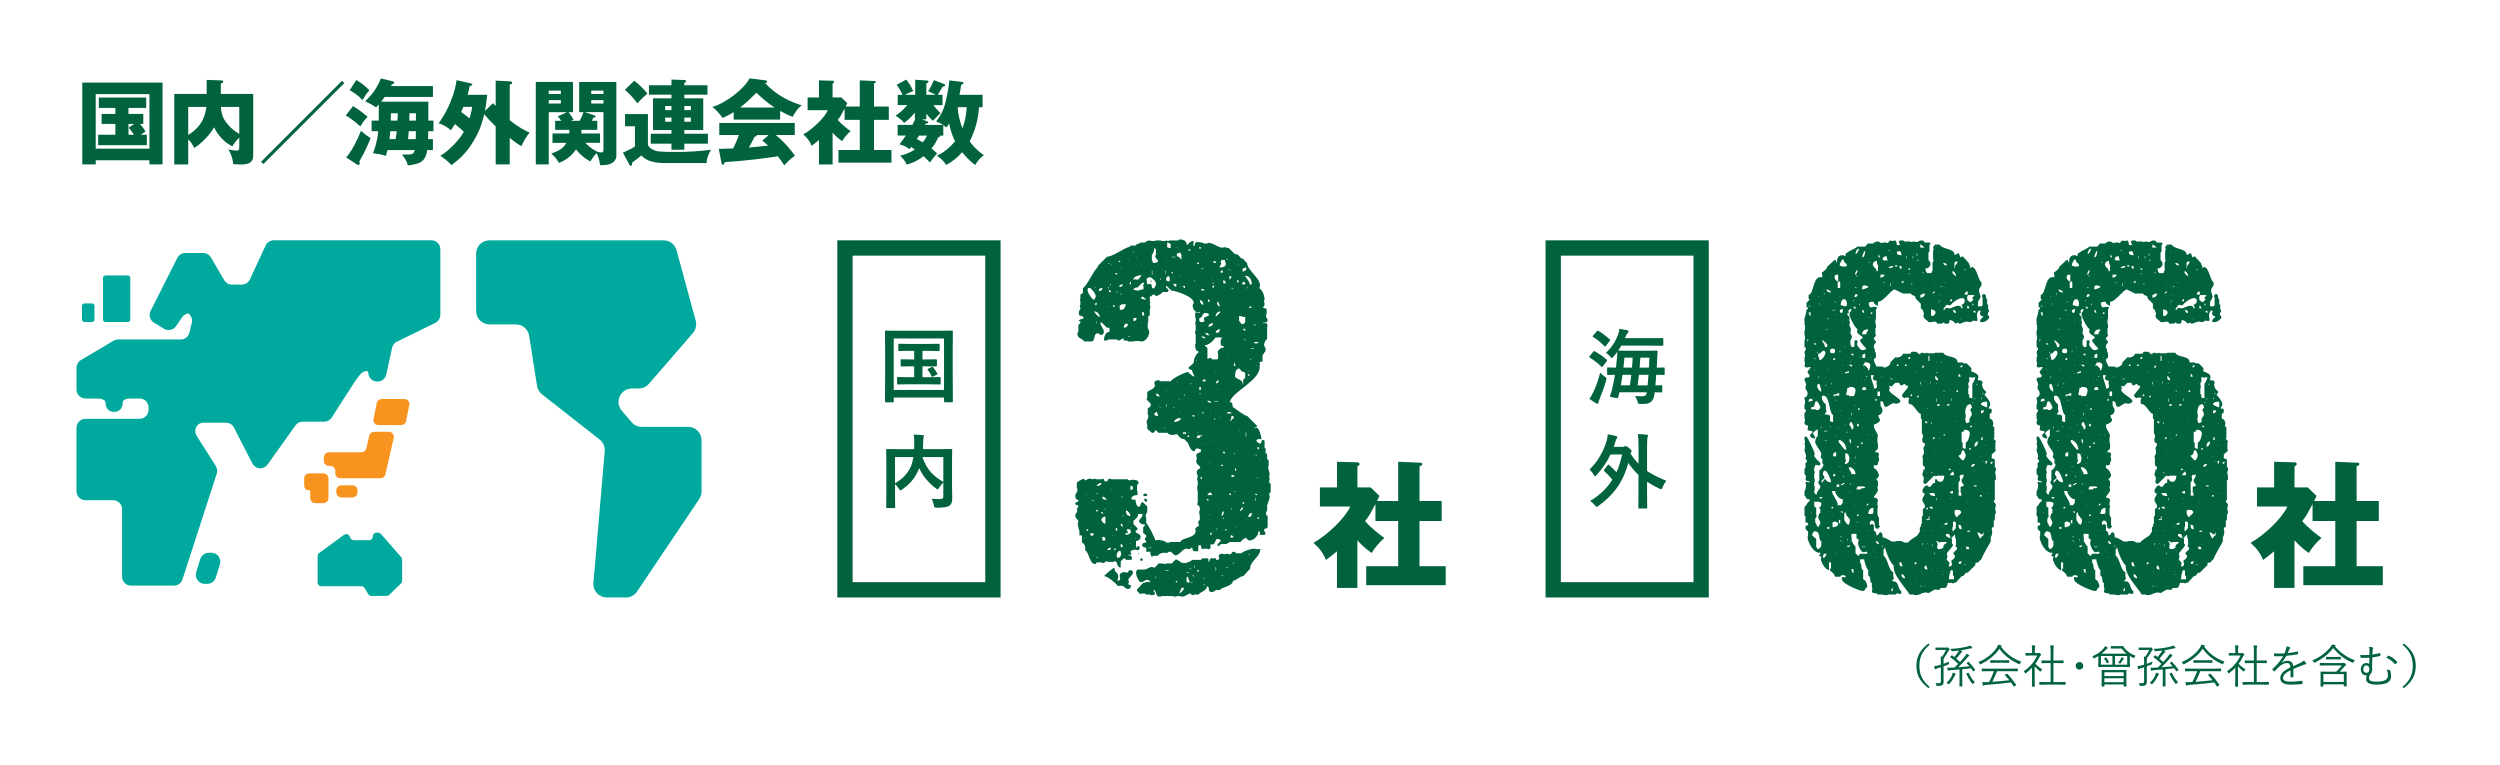 <?xml version="1.0" encoding="UTF-8"?><svg id="_レイヤー_2" xmlns="http://www.w3.org/2000/svg" viewBox="0 0 980 300"><defs><style>.cls-1{fill:#fff;}.cls-2{fill:#00633d;}.cls-3{fill:#f7931e;}.cls-4{fill:#00a99d;}</style></defs><g id="_レイヤー_1-2"><g><rect class="cls-1" y="0" width="980" height="300"/><rect class="cls-1" x="30" y="30" width="920" height="240"/><g><g><path class="cls-2" d="m37.52,62.83v1.62h-5.26v-32.07h31.46v32.07h-5.15v-1.62h-21.06Zm21.06-4.54v-21.38h-21.06v21.38h21.06Zm-8.21-13.64h5.8v3.92h-1.3c.22.22,1.22,1.4,2.16,2.95-.25.18-1.22.86-1.84,1.3h2.38v4.1h-19.08v-4.1h6.73v-4.25h-5.4v-3.92h5.4v-2.34h-6.48v-4.07h18.57v4.07h-6.95v2.34Zm2.23,3.92h-2.23v4.25h2.16c-1.22-1.76-1.37-1.94-2.05-2.74l2.12-1.51Z"/><path class="cls-2" d="m99.26,36.81v23.65c0,1.73,0,4.03-4.82,4.03-.9,0-2.12-.11-2.99-.14-.29-2.66-1.04-4.25-1.91-5.76.86.22,2.88.47,3.31.47.47,0,.94-.22.94-1.33v-3.78c-.22.22-1.55,1.4-2.7,3.38-2.2-1.01-5.11-3.24-7.2-7.42-2.02,3.71-6.05,7.13-7.77,8.1-.61-1.37-1.12-2.12-2.34-3.38v9.83h-5.47v-27.64h12.71v-5.51l5.83.22c.43,0,.68.22.68.5,0,.36-.47.58-.97.72v4.07h12.71Zm-25.48,16.09c6.23-3.78,6.84-8.93,7.09-10.98h-7.09v10.98Zm12.78-10.98c.18,2.3.68,4.18,1.98,5.9.94,1.26,2.48,3.1,5.25,4.64v-10.55h-7.23Z"/><path class="cls-2" d="m103.23,64.31l-.9-.9,31.71-31.71.9.9-31.71,31.71Z"/><path class="cls-2" d="m138.39,41.56c2.84,1.8,4.5,3.17,5.69,4.28-.9.86-1.69,1.76-2.81,3.71-.47-.4-3.28-2.95-5.72-4.28l2.84-3.71Zm-2.66,20.19c2.81-3.46,4.72-7.81,5.76-10.47,1.94,1.66,2.95,2.34,3.78,2.84-.58,1.48-1.8,4.64-4.43,9.21.07.14.18.5.18.72s-.14.61-.47.61c-.11,0-.36-.04-.72-.25l-4.1-2.66Zm3.92-30.38c1.51.86,3.13,1.94,5.15,4.03-1.01,1.15-1.62,1.98-2.7,3.82-1.73-1.87-3.49-2.99-5-3.85l2.56-4Zm30.27,15.91v4.14h-2.02c-.04.5-.07,2.7-.11,3.13h1.91v4.28h-2.23c-.72,5.04-3.42,5.47-7.59,6.01-.32-1.51-1.08-2.63-2.3-4.25,4.03.04,4.46.04,4.97-1.76h-10.65c-.22.86-.4,1.44-.65,2.27-.58-.18-1.69-.54-2.63-.68-1.84-.25-2.05-.29-2.41-.36.61-1.58,1.73-4.57,2.05-8.64h-2.59v-4.14h2.81v-6.3c-.47.5-.72.76-1.08,1.12-.83-.58-1.84-1.26-4.25-2.38,2.99-2.88,4.86-5.62,6.15-8.96l4.57,1.08c.36.07.65.25.65.54,0,.43-.5.65-.9.68-.07.18-.18.43-.32.68h16.41v4.25h-18.9c-.72,1.01-1.04,1.4-1.4,1.87h18.5v7.42h2.02Zm-14.87,7.27c.22-1.01.29-1.55.47-3.13h-2.52c-.11,1.37-.14,1.73-.32,3.13h2.38Zm.76-7.27c.07-.79.11-1.51.14-2.88h-2.74v1.8c0,.32,0,.76-.04,1.08h2.63Zm7.16,7.27c0-.25.07-2.74.07-3.13h-2.81c-.11,1.8-.25,2.92-.29,3.13h3.02Zm.07-7.27v-2.88h-2.52c-.04,2.05-.04,2.3-.07,2.88h2.59Z"/><path class="cls-2" d="m193.23,40.44c.29.29.72.72,1.08,1.08v-9.93l5.76.32c.32.04.72.11.72.5,0,.47-.43.58-.97.72v14c3.71,2.99,6.37,4.21,7.85,4.9-1.22,1.15-2.41,3.31-3.24,5.22-1.04-.5-1.8-.94-4.61-3.2v10.4h-5.51v-14.87c-2.52-2.52-2.92-2.92-4.5-4.79-.76,3.1-1.48,5.87-3.89,10.01-2.77,4.82-5.51,7.38-8.96,9.93-1.26-1.4-2.41-2.34-4.35-3.67,3.06-1.69,7.31-6.01,9.21-9.4-.4-.36-1.62-1.55-3.46-3.02-.79,1.3-1.19,1.8-1.62,2.41-1.4-1.22-2.95-2.16-4.82-2.74,1.66-2.02,5.98-9.03,7.06-16.88l5.62,1.26c.32.07.54.25.54.47,0,.32-.4.43-1.01.58-.32,1.58-.54,2.34-.83,3.42h7.67c-.11,1.62-.58,5-.86,6.34l3.13-3.06Zm-11.59,1.44c-.5,1.22-.72,1.66-.86,2.02,1.08.79,1.44,1.04,3.28,2.52.72-2.38.86-3.42,1.04-4.54h-3.46Z"/><path class="cls-2" d="m216.58,55.99v-3.67h6.55c.04-.25.04-.43.11-1.4h-5.62v-3.56h2.41c-.65-.94-1.01-1.3-1.4-1.73l3.64-1.66h-7.16v20.48h-5.08v-32.32h14.58v11.84h-1.76c.76.9,1.69,2.45,1.98,2.92l-1.08.47h3.46c1.01-1.84,1.37-2.92,1.51-3.38h-1.69v-11.84h14.58v28.94c0,1.51-1.12,3.89-6.37,3.64-.22-2.05-.9-3.71-1.37-4.72-1.12,1.12-2.12,2.77-2.45,3.28-2.27-1.19-4.14-2.74-5.62-4.72-2.41,3.64-5.62,4.86-6.69,5.29-.86-1.51-1.62-2.41-3.02-3.67,3.2-1.08,4.75-2.16,5.94-4.18h-5.44Zm3.28-19.15v-1.33h-4.75v1.33h4.75Zm-4.75,2.41v1.33h4.75v-1.33h-4.75Zm12.81,11.66c0,.4,0,.61-.04,1.4h7.34v3.67h-5.76c2.16,2.34,4.1,3.2,4.86,3.56l-.04.04c.61.07,1.26.18,1.48.18.79,0,.79-.68.79-1.22v-14.58h-7.31l3.89,1.3c.18.07.32.22.32.47,0,.22-.29.36-.9.43-.18.5-.32.76-.5,1.19h2.09v3.56h-6.23Zm8.64-14.07v-1.33h-4.79v1.33h4.79Zm-4.79,2.41v1.33h4.79v-1.33h-4.79Z"/><path class="cls-2" d="m253.99,44.69v11.77c0,.9.97,1.73,1.94,2.2,1.48.68,1.87.9,9.54.9,5.51,0,9.36-.4,13.21-.86-1.4,2.56-1.66,4-1.69,5.22h-16.67c-1.58,0-3.82-.25-5.26-.72-2.2-.72-3.2-1.8-3.64-2.27-1.01.9-1.26,1.08-3.64,2.81.04.76.04,1.26-.5,1.26-.11,0-.36-.07-.58-.5l-2.52-4.68c2.77-1.22,3.1-1.37,4.72-2.41v-7.92h-3.89v-4.79h8.96Zm-5.36-13.07c2.63,2.12,4.03,3.67,5.15,5.04-1.69,1.48-2.41,2.23-3.92,3.82-.58-.72-2.59-3.38-4.9-5.26l3.67-3.6Zm14.58-.43l5.04.18c.54.04.72.14.72.4,0,.18-.36.54-.72.76v.9h9.07v3.67h-9.07v1.44h7.42v12.45h-7.42v1.44h9.25v3.89h-9.25v2.38h-5.04v-2.38h-8.13v-3.89h8.13v-1.44h-7.23v-12.45h7.23v-1.44h-8.82v-3.67h8.82v-2.23Zm0,10.37h-2.45v1.62h2.45v-1.62Zm0,4.54h-2.45v1.62h2.45v-1.62Zm5.04-2.92h2.56v-1.62h-2.56v1.62Zm0,4.54h2.56v-1.62h-2.56v1.62Z"/><path class="cls-2" d="m305.81,46.89h-18.21v-2.95c-.72.47-2.12,1.3-4.36,2.3-.43-.61-1.94-2.77-4-4.32,5.47-1.58,12.6-7.24,14.58-11.19l6.41.79c.22.04.47.14.47.47,0,.4-.47.58-.72.65,4.57,4.93,10.01,7.34,14.33,8.67-1.91,1.15-3.49,4.32-3.56,4.5-.79-.29-2.63-1.01-4.93-2.34v3.42Zm-24.04,11.48c1.04-.04,2.45-.07,5.62-.18,1.33-2.63,1.94-4.36,2.27-5.26h-7.7v-4.75h29.59v4.75h-7.42c4,3.31,6.52,6.77,7.49,8.1-2.23,1.51-3.71,3.28-4.18,3.82-.47-.76-1.26-1.98-2.52-3.6-4.14.68-12.13,1.76-20.77,2.3-.29.65-.43,1.01-.83,1.01-.29,0-.43-.32-.47-.58l-1.08-5.62Zm21.85-16.23c-3.53-2.3-6.12-4.86-7.09-5.8-2.09,2.09-4.32,4.25-6.41,5.8h13.5Zm-2.3,10.8h-4.68c0,.32-.11.54-.86.68-.65,1.44-1.44,2.81-2.23,4.21,3.64-.29,5.8-.54,7.56-.76-1.01-.9-1.58-1.4-2.27-1.98l2.48-2.16Z"/><path class="cls-2" d="m337.03,41.77v-10.26l5.87.25c.18,0,.43.11.43.36,0,.32-.36.47-.72.58v9.07h5.8v5.22h-5.8v11.81h6.84v4.97h-20.77v-4.97h8.35v-11.81h-5.94v-4.43c-1.15,2.16-1.51,2.95-2.7,4.46,1.84,2.09,4.28,3.85,5.04,4.39-1.3,1.08-2.74,2.84-3.31,3.92-1.51-1.04-2.41-1.87-3.74-3.31v12.45h-5.33v-9.57c-1.51,1.22-2.05,1.66-2.92,2.27-.65-1.84-1.84-3.28-3.24-4.46,3.82-2.2,8.35-6.59,9.61-9.5h-7.92v-5h4.46v-6.7l5.33.14c.22,0,.58.07.58.47,0,.18-.14.36-.58.65v5.44h3.46l2.3,2.23c-.11.22-.58,1.15-.65,1.33h5.54Z"/><path class="cls-2" d="m369.76,53.15h-1.22c.04.25,0,.47-.72.65-.29.61-1.12,2.56-2.66,4.39,1.01.83,1.66,1.4,2.23,1.94-1.15,1.15-2.34,2.81-2.84,3.56-1.4-1.48-2.38-2.3-2.52-2.45-2.81,2.16-5.29,2.92-6.59,3.28-.79-1.62-1.48-2.41-2.59-3.46,3.17-.83,4.97-1.91,5.8-2.48-.4-.25-1.08-.68-1.48-.94-.18.18-.43.5-.68.83-1.37-1.04-2.27-1.48-3.89-1.87,1.37-1.84,1.98-2.7,2.48-3.46h-3.2v-4.18h5.76c.76-1.48.83-1.66,1.12-2.2h-.14v-2.59c-1.94,2.38-3.49,3.49-4.21,4-.79-.97-2.41-2.3-3.38-2.84,1.58-.9,3.2-2.45,4.64-4.14h-3.78v-4.03h1.91c-.9-1.94-1.66-3.02-2.3-3.92l3.74-2.05c1.4,1.73,2.09,3.06,2.74,4.54-1.73.61-2.84,1.22-3.28,1.44h4.07v-5.9l4.82.32c.22,0,.4.22.4.4,0,.32-.18.43-.86.76v4.43h3.67c-.54-.36-.9-.54-2.95-1.4.9-1.4,1.58-2.74,2.23-4.36l3.82,1.44c.4.14.58.32.58.54,0,.43-.43.54-1.01.61-.61,1.08-1.48,2.59-1.87,3.17h1.87v4.03h-3.6c.76.97,1.37,1.76,2.81,3.2-.43.36-.94.76-2.99,2.95-1.15-1.08-1.8-1.8-2.56-2.81v2.23h-1.73l1.94.76c.18.07.54.22.54.5,0,.32-.32.32-1.01.4l-.25.54h7.09c-1.01-.68-2.12-1.12-2.74-1.37,1.4-1.87,2.63-3.64,3.49-6.88.5-1.87,1.44-5.98,1.69-9.21l5.04.61c.29.04.47.18.47.43,0,.29-.11.36-.9.79-.11.9-.25,1.76-.65,3.82h9.07v4.86h-1.4c-.29,3.92-1.12,8.46-3.67,13.39,1.04,1.51,2.74,3.46,5.51,5.4-1.3,1.08-2.27,2.05-3.35,3.85-.9-.65-2.56-1.87-5.11-5-1.58,1.84-3.96,3.89-6.26,4.97-1.12-1.66-2.09-2.59-3.71-3.64,3.67-1.4,6.55-4.86,7.2-5.62-1.3-2.52-1.91-4.97-2.3-6.95-.58.94-.83,1.15-1.19,1.58-.54-.54-.76-.72-1.12-1.01v4.14Zm-9.5,0c-.29.47-.72,1.15-.86,1.37.83.43,1.58.83,2.34,1.26.68-.83,1.22-1.69,1.69-2.63h-3.17Zm15.12-11.12c.29,2.99.79,5.51,1.91,8.28.9-2.45,1.48-4.97,1.66-8.28h-3.56Z"/></g><g><path class="cls-2" d="m756.4,252.76c-1.55,1.32-2.64,2.71-3.25,4.17-.5,1.18-.75,2.53-.75,4.07,0,1.75.33,3.29.99,4.61.63,1.26,1.63,2.47,3.01,3.64l-.45.52c-1.79-1.37-3.05-2.81-3.78-4.33-.63-1.29-.94-2.77-.94-4.43,0-1.9.41-3.57,1.24-5,.75-1.31,1.91-2.56,3.48-3.76l.45.52Z"/><path class="cls-2" d="m764.25,254.59c0,.08-.05.15-.16.21-.11.07-.23.23-.36.49-.5.94-1.12,1.89-1.84,2.86-.01.08-.02.23-.02.43v1.64c.98-.36,1.72-.64,2.2-.85-.04.21-.07.42-.09.65-.01.2-.04.32-.07.36-.03.04-.12.08-.27.14-.29.12-.88.35-1.77.67v3.71l.04,2.25c0,.64-.16,1.09-.48,1.34-.19.16-.44.27-.74.33-.26.05-.66.08-1.2.09-.19,0-.3-.02-.33-.05-.03-.04-.06-.14-.1-.31-.08-.34-.18-.6-.33-.79.47.05.86.07,1.16.07.38,0,.63-.06.75-.18.12-.13.18-.38.18-.76v-5.33c-.28.1-.7.23-1.26.4-.2.06-.44.17-.72.31-.12.06-.19.09-.22.09-.07,0-.12-.05-.16-.16-.08-.25-.17-.61-.27-1.08.51-.04,1-.11,1.46-.24.25-.05.64-.16,1.17-.31v-1.05c0-1.02-.04-1.74-.12-2.16l.61.07c.57-.82,1.08-1.7,1.54-2.65h-2.28l-1.72.04c-.1,0-.15-.05-.15-.14v-.72c0-.09.05-.14.15-.14l1.72.04h2.33c.16,0,.28-.02.36-.05.05-.02.11-.04.19-.04.12,0,.28.1.47.31.22.23.33.41.33.54Zm2.4,9.66c0,.11-.05.2-.14.27-.12.1-.23.26-.33.48-.57,1.21-1.24,2.22-2,3.03-.13.13-.22.19-.27.19s-.14-.05-.26-.16c-.17-.14-.39-.25-.65-.34.94-.86,1.66-1.85,2.16-2.95.14-.34.25-.71.33-1.1.38.11.7.23.96.36.13.06.2.13.2.21Zm7.65-1.74s.03.06.03.08c0,.05-.06.11-.18.19l-.43.3c-.11.07-.18.11-.21.11s-.07-.03-.1-.09c-.3-.49-.56-.86-.76-1.12-.74.09-1.89.21-3.45.36v4.68l.04,1.92c0,.09-.05.14-.14.14h-.87c-.09,0-.14-.05-.14-.14l.04-1.92v-4.59c-.71.06-1.87.16-3.47.28-.35.03-.59.07-.7.13-.15.07-.24.11-.27.11-.08,0-.14-.08-.18-.24-.06-.22-.12-.56-.18-1,.23.03.46.04.68.04.09,0,.21,0,.35,0,.43-.01,1.05-.04,1.85-.09l1.41-1.42c-1.1-1.08-2.12-1.94-3.08-2.59-.05-.04-.08-.06-.08-.09,0-.04.04-.1.13-.18l.33-.36c.1-.1.17-.15.21-.15.02,0,.06.01.1.04l.87.65c.64-.75,1.17-1.44,1.56-2.07,0-.01.05-.09.12-.23.05-.08.08-.16.11-.22-.94.12-1.78.2-2.5.23-.08.01-.14.02-.18.02-.11,0-.21-.11-.31-.33-.09-.24-.22-.44-.38-.6,2.5-.08,4.8-.41,6.9-.98.36-.09.64-.21.86-.36.33.26.59.48.76.67.08.09.12.17.12.24,0,.12-.08.18-.24.18-.12,0-.33.03-.62.1-1.61.37-2.87.62-3.81.76.33.18.5.27.53.28.11.06.16.14.16.24,0,.08-.05.14-.16.2-.1.04-.25.19-.46.45-.67.83-1.25,1.51-1.72,2.05.47.4.97.84,1.48,1.32.69-.74,1.38-1.56,2.08-2.45.23-.29.4-.56.49-.83.34.17.65.35.93.55.08.07.12.15.12.24,0,.07-.06.14-.18.2-.15.08-.39.32-.72.72-1.08,1.28-2.22,2.49-3.42,3.63,1.35-.1,2.82-.23,4.39-.38-.39-.48-.74-.87-1.05-1.17-.04-.04-.06-.07-.06-.1,0-.04.06-.09.18-.18l.41-.28c.07-.05.12-.07.16-.07.03,0,.07.03.13.09.79.77,1.61,1.78,2.49,3.04Zm-.14,4.93c-.23.12-.44.29-.63.5-.13.13-.22.2-.25.2-.04,0-.12-.07-.23-.2-.9-1.12-1.64-2.4-2.23-3.81-.02-.04-.03-.06-.03-.08,0-.05.07-.11.22-.16l.53-.16c.05-.02.09-.03.11-.03.04,0,.07.03.1.09.69,1.53,1.5,2.75,2.42,3.65Z"/><path class="cls-2" d="m792.36,259.39c-.22.22-.39.46-.52.72-.11.19-.18.29-.24.29-.04,0-.13-.04-.25-.11-3.27-1.45-5.79-3.44-7.56-5.98-1.66,2.43-4.07,4.43-7.23,6.01-.13.07-.22.11-.27.11-.06,0-.14-.09-.24-.27-.15-.25-.34-.45-.55-.61,1.71-.71,3.23-1.63,4.58-2.75,1.13-.95,2.05-1.98,2.75-3.08.22-.39.38-.72.47-1,.45.06.82.13,1.12.23.17.05.25.13.25.22,0,.09-.04.15-.12.19-.02.01-.08.06-.19.13,1.12,1.51,2.4,2.76,3.83,3.75,1.19.83,2.58,1.55,4.17,2.14Zm-1.37,3.61c0,.09-.05.14-.14.14l-2.49-.04h-5.5c-.62,1.54-1.24,2.93-1.87,4.16,2.02-.13,4.24-.34,6.65-.61-.49-.63-1.05-1.29-1.69-1.99-.04-.04-.06-.08-.06-.11,0-.04.06-.09.17-.14l.53-.29c.07-.04.12-.05.16-.05s.07.02.11.05c1.08,1.1,2.24,2.52,3.46,4.26.03.04.04.08.04.11,0,.05-.05.11-.14.17l-.55.38c-.1.06-.17.09-.2.09-.04,0-.09-.04-.14-.11-.48-.73-.82-1.24-1.03-1.51-3,.39-6.3.72-9.91.98-.39.04-.62.1-.69.17s-.15.11-.24.11-.15-.06-.19-.19c-.1-.32-.19-.73-.27-1.21.29.02.59.03.9.03s.67,0,1.06-.03c.16,0,.42-.01.77-.04.76-1.43,1.39-2.84,1.89-4.23h-2.15l-2.47.04c-.11,0-.16-.05-.16-.14v-.8c0-.09.05-.14.16-.14l2.47.04h8.9l2.49-.04c.09,0,.14.05.14.14v.8Zm-3.4-3.3c0,.09-.05.14-.14.14l-2.11-.04h-2.92l-2.1.04c-.1,0-.15-.05-.15-.14v-.78c0-.09.05-.14.15-.14l2.1.04h2.92l2.11-.04c.09,0,.14.05.14.14v.78Z"/><path class="cls-2" d="m800.57,262.41c-.19.17-.36.39-.51.66-.06.13-.13.2-.19.2-.06,0-.14-.04-.24-.12-.87-.7-1.54-1.37-2.03-2v5.62l.04,2.25c0,.1-.05.15-.15.15h-.84c-.09,0-.14-.05-.14-.15l.04-2.25v-5.02c-.75.79-1.54,1.49-2.36,2.11-.13.09-.22.14-.26.14-.05,0-.11-.08-.18-.24-.13-.3-.28-.53-.43-.67,1.27-.81,2.38-1.82,3.35-3.02.8-.98,1.43-2.02,1.91-3.11h-2.61l-1.84.04c-.09,0-.14-.05-.14-.14v-.74c0-.1.05-.15.14-.15l1.84.04h.6v-1.04c0-.96-.04-1.63-.13-2.04.39.02.78.05,1.18.11.16.02.24.07.24.15,0,.06-.04.17-.11.34-.07.16-.11.63-.11,1.41v1.07h1.22c.15,0,.26-.02.33-.07.07-.02.12-.04.16-.04.1,0,.25.1.46.31.21.22.31.36.31.43,0,.08-.05.16-.15.24-.14.1-.26.24-.36.43-.51,1.06-1.09,2.03-1.73,2.9.71.79,1.62,1.52,2.74,2.21Zm9.15,5.86c0,.09-.05.14-.14.14l-2.47-.04h-5.09l-2.47.04c-.11,0-.16-.05-.16-.14v-.8c0-.09.05-.14.16-.14l2.47.04h1.82v-7.44h-1.13l-2.31.04c-.09,0-.14-.05-.14-.14v-.79c0-.1.05-.15.14-.15l2.31.04h1.13v-3.51c0-1.18-.04-2-.13-2.47.46.02.87.06,1.21.11.15.02.22.06.22.14,0,.04-.03.14-.08.31-.08.25-.12.88-.12,1.87v3.54h1.53l2.3-.04c.09,0,.14.05.14.15v.79c0,.09-.05.14-.14.14l-2.3-.04h-1.53v7.44h2.17l2.47-.04c.09,0,.14.05.14.14v.8Z"/><path class="cls-2" d="m815.15,259.51c.45,0,.81.16,1.11.49.26.28.39.62.39,1,0,.44-.16.81-.49,1.11-.29.26-.62.39-1,.39-.43,0-.8-.17-1.11-.5-.26-.29-.39-.62-.39-.99,0-.44.17-.81.5-1.11.28-.26.61-.39.99-.39Z"/><path class="cls-2" d="m837.14,257.07c-.16.16-.3.38-.41.65-.09.19-.16.29-.2.29-.04,0-.12-.04-.25-.11-.61-.3-1.07-.55-1.37-.75v2.53l.04,1.65c0,.09-.05.14-.14.14l-2.72-.04h-6.73l-2.72.04c-.09,0-.14-.05-.14-.14l.04-1.65v-2.51c-.37.25-.86.53-1.46.85-.16.08-.25.12-.27.12-.05,0-.12-.1-.21-.29-.09-.22-.23-.41-.41-.58,1.11-.47,2.04-.99,2.79-1.56.55-.41,1.11-.93,1.67-1.56.25-.29.45-.58.59-.89.34.18.62.36.85.53.09.06.14.13.14.21,0,.1-.05.17-.14.22-.1.04-.27.18-.51.41-.54.58-1.13,1.12-1.78,1.62h9.82c-.73-.59-1.39-1.26-1.98-2.03h-2.53l-1.51.04c-.1,0-.15-.05-.15-.14v-.72c0-.1.05-.15.15-.15l1.51.04h1.53l1.43-.04c.12,0,.2.04.24.12.11.21.26.42.45.65,1.12,1.39,2.58,2.41,4.39,3.04Zm-9.07,3.48v-3.39h-4.5v3.39h4.5Zm5.51,8.42c0,.09-.05.14-.15.14h-.83c-.09,0-.14-.05-.14-.14v-.65h-7.54v.65c0,.09-.05.14-.15.14h-.81c-.09,0-.14-.05-.14-.14l.04-2.97v-1.38l-.04-1.86c0-.09.05-.14.14-.14l2.43.04h4.61l2.43-.04c.09,0,.14.05.14.14l-.04,1.66v1.58l.04,2.97Zm-6.9-9.52s.03.07.03.09c0,.05-.06.11-.18.18l-.38.22c-.11.06-.17.09-.2.09-.04,0-.07-.04-.11-.11-.31-.73-.64-1.29-.99-1.71-.03-.04-.04-.07-.04-.1,0-.05.06-.1.18-.15l.41-.2c.08-.04.13-.06.15-.06.04,0,.07.03.11.08.36.45.7,1.01,1.04,1.68Zm5.78,5.58v-1.49h-7.54v1.49h7.54Zm0,2.39v-1.55h-7.54v1.55h7.54Zm1.4-6.87v-3.39h-4.78v3.39h4.78Zm-1.26-2.36c0,.06-.04.12-.11.17-.09.05-.18.14-.27.28-.23.39-.53.83-.9,1.32-.11.12-.18.18-.24.18s-.12-.03-.21-.09c-.18-.12-.36-.21-.56-.27.42-.49.77-1,1.06-1.55.12-.22.2-.42.24-.59.28.09.56.23.84.4.09.05.14.1.14.16Z"/><path class="cls-2" d="m843.92,254.59c0,.08-.05.15-.16.21-.11.07-.23.23-.36.49-.5.94-1.12,1.89-1.84,2.86-.01.08-.02.23-.02.43v1.64c.98-.36,1.72-.64,2.2-.85-.04.21-.07.42-.09.65-.01.2-.04.32-.07.36-.03.04-.12.08-.27.14-.29.12-.88.35-1.77.67v3.71l.04,2.25c0,.64-.16,1.09-.48,1.34-.19.16-.44.27-.74.33-.26.05-.66.08-1.2.09-.19,0-.3-.02-.33-.05-.03-.04-.06-.14-.1-.31-.08-.34-.18-.6-.33-.79.47.05.86.07,1.16.07.38,0,.63-.06.75-.18.12-.13.18-.38.18-.76v-5.33c-.28.1-.7.23-1.26.4-.2.06-.44.17-.72.31-.12.06-.19.09-.22.09-.07,0-.12-.05-.16-.16-.08-.25-.17-.61-.27-1.08.51-.04,1-.11,1.46-.24.25-.05.64-.16,1.17-.31v-1.05c0-1.02-.04-1.74-.12-2.16l.61.07c.57-.82,1.08-1.7,1.54-2.65h-2.28l-1.72.04c-.1,0-.15-.05-.15-.14v-.72c0-.09.05-.14.15-.14l1.72.04h2.33c.16,0,.28-.02.36-.05.05-.02.11-.04.19-.04.12,0,.28.1.47.31.22.23.33.41.33.54Zm2.4,9.66c0,.11-.05.2-.14.27-.12.1-.23.26-.33.48-.57,1.21-1.24,2.22-2,3.03-.13.13-.22.19-.27.19s-.14-.05-.26-.16c-.17-.14-.39-.25-.65-.34.94-.86,1.66-1.85,2.16-2.95.14-.34.25-.71.33-1.1.38.11.7.23.96.36.13.06.2.13.2.21Zm7.65-1.74s.03.06.03.08c0,.05-.06.11-.18.19l-.43.3c-.11.07-.18.11-.21.11s-.07-.03-.1-.09c-.3-.49-.56-.86-.76-1.12-.74.09-1.89.21-3.45.36v4.68l.04,1.92c0,.09-.05.14-.14.14h-.87c-.09,0-.14-.05-.14-.14l.04-1.92v-4.59c-.71.06-1.87.16-3.47.28-.35.03-.59.07-.7.13-.15.07-.24.11-.27.11-.08,0-.14-.08-.18-.24-.06-.22-.12-.56-.18-1,.23.03.46.04.68.04.09,0,.21,0,.35,0,.43-.01,1.05-.04,1.85-.09l1.41-1.42c-1.1-1.08-2.12-1.94-3.08-2.59-.05-.04-.08-.06-.08-.09,0-.04.04-.1.13-.18l.33-.36c.1-.1.17-.15.21-.15.02,0,.06.01.1.04l.87.65c.64-.75,1.17-1.44,1.56-2.07,0-.01.05-.09.12-.23.05-.08.08-.16.11-.22-.94.12-1.78.2-2.5.23-.08.01-.14.02-.18.02-.11,0-.21-.11-.31-.33-.09-.24-.22-.44-.38-.6,2.5-.08,4.8-.41,6.9-.98.36-.09.64-.21.86-.36.33.26.59.48.76.67.08.09.12.17.12.24,0,.12-.08.18-.24.18-.12,0-.33.03-.62.1-1.61.37-2.87.62-3.81.76.33.18.5.27.53.28.11.06.16.14.16.24,0,.08-.05.14-.16.2-.1.04-.25.19-.46.45-.67.83-1.25,1.51-1.72,2.05.47.4.97.84,1.48,1.32.69-.74,1.38-1.56,2.08-2.45.23-.29.4-.56.49-.83.34.17.65.35.93.55.08.07.12.15.12.24,0,.07-.06.14-.18.2-.15.08-.39.32-.72.72-1.08,1.28-2.22,2.49-3.42,3.63,1.35-.1,2.82-.23,4.39-.38-.39-.48-.74-.87-1.05-1.17-.04-.04-.06-.07-.06-.1,0-.04.06-.09.18-.18l.41-.28c.07-.05.12-.07.16-.07.03,0,.07.03.13.09.79.77,1.61,1.78,2.49,3.04Zm-.14,4.93c-.23.12-.44.29-.63.5-.13.13-.22.2-.25.2-.04,0-.12-.07-.23-.2-.9-1.12-1.64-2.4-2.23-3.81-.02-.04-.03-.06-.03-.08,0-.05.07-.11.22-.16l.53-.16c.05-.02.09-.03.11-.03.04,0,.07.03.1.09.69,1.53,1.5,2.75,2.42,3.65Z"/><path class="cls-2" d="m872.03,259.39c-.22.22-.39.46-.52.72-.11.19-.18.29-.24.29-.04,0-.13-.04-.25-.11-3.27-1.45-5.79-3.44-7.56-5.98-1.66,2.43-4.07,4.43-7.23,6.01-.13.07-.22.11-.27.11-.06,0-.14-.09-.24-.27-.15-.25-.34-.45-.55-.61,1.71-.71,3.23-1.63,4.58-2.75,1.13-.95,2.05-1.98,2.75-3.08.22-.39.38-.72.47-1,.45.06.82.13,1.12.23.17.05.25.13.25.22,0,.09-.04.15-.12.19-.02.01-.08.06-.19.13,1.12,1.51,2.4,2.76,3.83,3.75,1.19.83,2.58,1.55,4.17,2.14Zm-1.37,3.61c0,.09-.05.14-.14.14l-2.49-.04h-5.5c-.62,1.54-1.24,2.93-1.87,4.16,2.02-.13,4.24-.34,6.65-.61-.49-.63-1.05-1.29-1.69-1.99-.04-.04-.06-.08-.06-.11,0-.04.06-.09.17-.14l.53-.29c.07-.04.12-.05.16-.05s.07.02.11.05c1.08,1.1,2.24,2.52,3.46,4.26.03.04.04.08.04.11,0,.05-.05.11-.14.17l-.55.38c-.1.06-.17.09-.2.09-.04,0-.09-.04-.14-.11-.48-.73-.82-1.24-1.03-1.51-3,.39-6.3.72-9.91.98-.39.04-.62.1-.69.17s-.15.11-.24.11-.15-.06-.19-.19c-.1-.32-.19-.73-.27-1.21.29.02.59.03.9.03s.67,0,1.06-.03c.16,0,.42-.01.77-.04.76-1.43,1.39-2.84,1.89-4.23h-2.15l-2.47.04c-.11,0-.16-.05-.16-.14v-.8c0-.09.05-.14.16-.14l2.47.04h8.9l2.49-.04c.09,0,.14.05.14.14v.8Zm-3.4-3.3c0,.09-.05.14-.14.14l-2.11-.04h-2.92l-2.1.04c-.1,0-.15-.05-.15-.14v-.78c0-.09.05-.14.15-.14l2.1.04h2.92l2.11-.04c.09,0,.14.05.14.14v.78Z"/><path class="cls-2" d="m880.25,262.41c-.19.17-.36.39-.51.66-.06.13-.13.2-.19.2-.06,0-.14-.04-.24-.12-.87-.7-1.54-1.37-2.03-2v5.62l.04,2.25c0,.1-.05.15-.15.15h-.84c-.09,0-.14-.05-.14-.15l.04-2.25v-5.02c-.75.79-1.54,1.49-2.36,2.11-.13.09-.22.14-.26.14-.05,0-.11-.08-.18-.24-.13-.3-.28-.53-.43-.67,1.27-.81,2.38-1.82,3.35-3.02.8-.98,1.43-2.02,1.91-3.11h-2.61l-1.84.04c-.09,0-.14-.05-.14-.14v-.74c0-.1.05-.15.14-.15l1.84.04h.6v-1.04c0-.96-.04-1.63-.13-2.04.39.02.78.05,1.18.11.16.02.24.07.24.15,0,.06-.04.17-.11.34-.07.16-.11.63-.11,1.41v1.07h1.22c.15,0,.26-.02.33-.07.07-.02.12-.04.16-.04.1,0,.25.1.46.31.21.22.31.36.31.43,0,.08-.05.16-.15.24-.14.1-.26.24-.36.43-.51,1.06-1.09,2.03-1.73,2.9.71.79,1.62,1.52,2.74,2.21Zm9.15,5.86c0,.09-.05.14-.14.14l-2.47-.04h-5.09l-2.47.04c-.11,0-.16-.05-.16-.14v-.8c0-.09.05-.14.16-.14l2.47.04h1.82v-7.44h-1.13l-2.31.04c-.09,0-.14-.05-.14-.14v-.79c0-.1.05-.15.14-.15l2.31.04h1.13v-3.51c0-1.18-.04-2-.13-2.47.46.02.87.06,1.21.11.15.02.22.06.22.14,0,.04-.03.14-.08.31-.08.25-.12.88-.12,1.87v3.54h1.53l2.3-.04c.09,0,.14.05.14.15v.79c0,.09-.05.14-.14.14l-2.3-.04h-1.53v7.44h2.17l2.47-.04c.09,0,.14.05.14.14v.8Z"/><path class="cls-2" d="m896.32,253.35c.53.09.98.23,1.34.4.09.05.14.11.14.2,0,.07-.04.13-.11.19-.11.11-.21.28-.33.51-.13.29-.34.74-.61,1.36,1.32-.13,2.59-.33,3.8-.6.06-.01.1-.02.12-.02.04,0,.07.03.1.1.07.49.11.75.11.79,0,.12-.08.19-.24.22-1.34.23-2.8.43-4.39.59-.6,1.08-1.22,1.97-1.84,2.68l.02.04c.72-.52,1.47-.78,2.25-.78,1.37,0,2.12.7,2.27,2.11,1.11-.5,2.05-.93,2.8-1.29.58-.28,1.04-.59,1.37-.92.42.37.71.72.88,1.05.04.08.06.14.06.19,0,.12-.08.19-.24.22-.29.05-.62.14-.99.29-.43.18-1.12.46-2.05.83-.74.29-1.33.53-1.77.72v3.02c0,.13-.06.2-.19.22-.24.05-.5.07-.78.07-.11,0-.16-.07-.16-.22,0-1.11,0-1.98.02-2.59-1.97.98-2.95,1.98-2.95,2.99,0,.56.29.96.86,1.2.49.2,1.23.3,2.21.3,1.1,0,2.53-.12,4.29-.35.02,0,.04,0,.05,0,.07,0,.12.04.15.13.07.36.11.65.11.88,0,.14-.05.22-.14.25-1.32.17-2.81.25-4.46.25-2.77,0-4.16-.86-4.16-2.58,0-.83.33-1.58,1-2.25.62-.63,1.61-1.27,2.98-1.94-.02-.66-.16-1.11-.42-1.37-.23-.22-.6-.33-1.09-.33-.86.02-1.85.5-2.95,1.46-.36.34-.93.93-1.71,1.76-.05.06-.1.1-.15.1-.04,0-.07-.02-.11-.06-.23-.21-.45-.45-.63-.7-.03-.06-.04-.1-.04-.12,0-.04.03-.08.08-.13,1.75-1.52,3.14-3.19,4.17-5-.62.04-1.27.05-1.95.05-.43,0-.9,0-1.4-.03-.11,0-.18-.06-.19-.18-.06-.33-.09-.63-.11-.9.63.03,1.27.04,1.92.04.75,0,1.5-.02,2.26-.06.33-.83.54-1.43.64-1.8.1-.33.15-.62.15-.85v-.12Z"/><path class="cls-2" d="m923.14,258.8c-.21.21-.38.45-.53.74-.11.19-.19.29-.25.29-.04,0-.13-.03-.27-.09-3.01-1.33-5.5-3.23-7.45-5.7-1.07,1.33-2.21,2.46-3.41,3.38-1.07.82-2.33,1.59-3.79,2.31-.14.06-.23.09-.27.09-.06,0-.14-.09-.24-.27-.15-.26-.32-.46-.52-.62,3.18-1.44,5.59-3.25,7.25-5.43.25-.33.43-.62.54-.87.53.1.9.17,1.11.22.17.05.25.13.25.22,0,.08-.05.14-.14.18l-.16.07c1.05,1.29,2.3,2.43,3.74,3.41,1.32.9,2.7,1.59,4.13,2.07Zm-3.23,10.13c0,.09-.05.14-.14.14h-.85c-.09,0-.14-.05-.14-.14v-.67h-8.01v.74c0,.09-.05.14-.14.14h-.83c-.11,0-.16-.05-.16-.14l.04-2.39v-1.53l-.04-1.68c0-.09.05-.14.16-.14l2.47.04h3.49c.89-.8,1.64-1.61,2.25-2.44h-6.08l-2.44.04c-.1,0-.15-.05-.15-.14v-.75c0-.09.05-.14.15-.14l2.44.04h6.29c.17,0,.3-.02.4-.07.05-.02.11-.04.18-.04.11,0,.26.1.47.29.25.24.38.41.38.52,0,.1-.07.19-.2.27-.19.12-.39.32-.61.58-.51.62-1.08,1.24-1.71,1.85h.16l2.49-.04c.09,0,.14.05.14.14l-.04,1.46v1.68l.04,2.39Zm-1.13-1.6v-3.1h-8.01v3.1h8.01Zm-1.17-8.96c0,.09-.05.14-.15.14l-1.79-.04h-1.92l-1.8.04c-.1,0-.15-.05-.15-.14v-.75c0-.09.05-.14.15-.14l1.8.04h1.92l1.79-.04c.1,0,.15.05.15.14v.75Z"/><path class="cls-2" d="m928.82,256.71c.01-.45.02-1.03.02-1.72,0-.6-.07-1.07-.2-1.42.66.04,1.13.11,1.42.21.16.06.24.14.24.24s-.04.22-.11.36c-.06.13-.11.32-.12.56-.05.47-.08,1.02-.09,1.63.96-.12,1.91-.3,2.86-.54.06-.01.1-.02.11-.02.06,0,.09.05.11.14.02.18.05.44.07.77,0,.12-.05.2-.14.22-.93.23-1.95.41-3.04.54-.02.41-.06,1.65-.11,3.71.06.22.09.53.09.93,0,.45-.09.87-.26,1.26-.16.36-.37.63-.63.82-.26.59-.4,1.06-.4,1.42,0,.54.23.91.69,1.1s1.28.29,2.45.29c2.86,0,4.29-.8,4.29-2.39,0-.81-.15-1.62-.45-2.44.34.15.71.26,1.11.32.14,0,.23.08.27.24.21.61.31,1.34.31,2.18,0,2.17-1.84,3.25-5.51,3.25-1.59,0-2.72-.2-3.39-.61-.59-.36-.89-.91-.89-1.64,0-.49.09-.96.27-1.4-.06.01-.17.02-.33.02-.59,0-1.08-.23-1.47-.69-.36-.44-.54-1-.54-1.68,0-.75.23-1.37.7-1.85.39-.41.85-.62,1.38-.62s.95.14,1.22.41l.06-2.5c-.88.05-1.64.08-2.28.08-.38,0-.71,0-1.02-.03-.12,0-.18-.06-.2-.18-.04-.49-.06-.81-.07-.94.46.05.95.07,1.47.07.57,0,1.27-.03,2.12-.09Zm-1.19,4.13c-.39,0-.7.15-.92.45-.2.26-.3.6-.3,1.02,0,.53.15.92.45,1.17.22.18.5.27.84.27.73,0,1.09-.51,1.09-1.53,0-.43-.13-.78-.38-1.05-.21-.22-.47-.33-.78-.33Zm7.86-3c.36-.45.58-.7.65-.77.05-.05.09-.08.13-.08.02,0,.06,0,.11.03,1.39.64,2.49,1.45,3.28,2.41.04.04.05.08.05.12,0,.04-.02.08-.05.11-.21.29-.42.52-.62.7-.04.05-.08.07-.11.07-.04,0-.09-.03-.14-.09-.91-1.1-2.01-1.93-3.3-2.5Z"/><path class="cls-2" d="m941.81,252.76l.45-.52c1.79,1.37,3.05,2.81,3.78,4.33.63,1.29.94,2.77.94,4.43,0,1.9-.41,3.57-1.24,5-.75,1.31-1.91,2.56-3.48,3.76l-.45-.52c1.55-1.32,2.64-2.71,3.25-4.17.5-1.18.75-2.53.75-4.07,0-1.75-.33-3.29-.99-4.61-.63-1.26-1.63-2.47-3.01-3.64Z"/></g><g><g><path class="cls-3" d="m140.13,193.06c0,1.07-.9,1.94-2.02,1.94h-4.25c-1.11,0-2.02-.87-2.02-1.94v-.89c0-1.07.91-1.93,2.02-1.93h4.25c1.11,0,2.02.87,2.02,1.93v.89Z"/><path class="cls-3" d="m121.62,185.54h-.36c-1.11,0-2.02.87-2.02,1.94v2.67c0,1.07.52,1.94,1.41,1.94h.23c.96,0,.74.87.74,1.94v1.25c0,1.07.9,1.94,2.02,1.94h3.09c1.11,0,2.02-.86,2.02-1.94v-7.79c0-1.07-.9-1.94-2.02-1.94h-5.11Z"/><path class="cls-3" d="m146.72,169.26c-.95,0-1.77.64-1.97,1.53l-1.13,4.98c-.19.89-1.02,1.53-1.97,1.53h-12.66c-1.11,0-2.02.86-2.02,1.94v1.46c0,1.07.91,1.93,2.02,1.93h.41c1.12,0,2.02.87,2.02,1.94v.96c0,1.07.9,1.94,2.02,1.94h15.67c.95,0,1.77-.63,1.97-1.52l3.27-14.33c.13-.57-.02-1.17-.4-1.62-.38-.46-.96-.73-1.57-.73h-5.67Z"/><path class="cls-3" d="m159.18,165.06c-.18.91-1.01,1.57-1.99,1.57h-8.79c-.61,0-1.17-.26-1.56-.7-.39-.44-.55-1.03-.43-1.59l1.27-6.37c.19-.9,1.02-1.57,1.99-1.57h8.79c.6,0,1.17.26,1.56.7.38.44.54,1.03.43,1.59l-1.27,6.38Z"/></g><g><path class="cls-4" d="m134.89,209.66c.45-.33,1.04-.38,1.53-.12.49.25.8.75.8,1.3v-.56c0,.81.65,1.47,1.46,1.47h6.01c.8,0,1.45-.66,1.45-1.47h0c0-.81.65-1.47,1.46-1.47h.62c.42,0,.83.19,1.1.5l7.96,9.08c.23.27.36.61.36.96v8.3c0,.4-.16.78-.44,1.05l-4.63,4.49c-.27.26-.64.41-1.02.41h-5.96c-.52,0-.99-.27-1.25-.72l-1.38-2.36c-.26-.44-.74-.72-1.26-.72h-15.73c-.8,0-1.46-.66-1.46-1.46v-10.37c0-.47.22-.91.6-1.19l9.78-7.16Z"/><path class="cls-4" d="m84.59,226.41c-.46,1.46-1.81,2.46-3.34,2.46h-1c-1.11,0-2.16-.53-2.82-1.43-.66-.9-.85-2.07-.52-3.13l1.61-5.17c.46-1.46,1.81-2.46,3.35-2.46h1c1.12,0,2.16.53,2.82,1.43.66.9.85,2.07.52,3.14l-1.62,5.17Z"/><path class="cls-4" d="m186.62,99.48c0-2.91,2.35-5.27,5.26-5.27h68.26c2.37,0,4.44,1.59,5.07,3.88l7.51,27.62c.46,1.7.04,3.52-1.1,4.85l-17.26,19.91c-1,1.15-2.44,1.82-3.97,1.82h-2.67c-2.06,0-3.92,1.2-4.78,3.07-.86,1.88-.55,4.08.8,5.64l3.86,4.49c.99,1.17,2.45,1.83,3.98,1.83h18.18c2.9,0,5.26,2.36,5.26,5.27v20.08c0,1.05-.31,2.08-.9,2.95l-24.41,36.27c-.98,1.45-2.61,2.32-4.36,2.32h-7.5c-1.47,0-2.88-.62-3.87-1.71-.99-1.09-1.49-2.55-1.36-4.02l4.43-51.58c.16-1.78-.59-3.51-2-4.61l-22.57-17.7c-1.05-.82-1.75-2.01-1.96-3.33l-3.1-19.64c-.4-2.57-2.6-4.45-5.19-4.45h-10.34c-2.9,0-5.26-2.36-5.26-5.27v-22.43Z"/><path class="cls-4" d="m51.07,125.25c0,.55-.44.99-.99.99h-8.71c-.54,0-.99-.44-.99-.99v-16.26c0-.55.44-1,.99-1h8.71c.55,0,.99.45.99,1v16.26Z"/><path class="cls-4" d="m37.03,125.25c0,.55-.44.99-.99.99h-2.92c-.55,0-.99-.44-.99-.99v-5.32c0-.54.45-.99.99-.99h2.92c.55,0,.99.45.99.99v5.32Z"/><path class="cls-4" d="m107.3,94.21c-1.36,0-2.59.79-3.17,2.03l-6.18,13.3c-.58,1.24-1.82,2.03-3.18,2.03h-3.84c-1.24,0-2.39-.66-3.02-1.73l-5.23-8.93c-.63-1.08-1.78-1.74-3.02-1.74h-7.02c-1.32,0-2.53.75-3.13,1.93l-10.48,20.79c-.82,1.64-.25,3.65,1.32,4.6l3.95,2.39c1.59.96,3.65.51,4.7-1.02l2.4-3.51c.83-1.22,2.33-1.78,3.76-1.42l-2.51-.64c1.86.48,3,2.37,2.54,4.24l-.94,3.86c-.39,1.57-1.79,2.68-3.41,2.68h-24.54c-.63,0-1.24.16-1.79.49l-12.79,7.58c-1.07.63-1.72,1.79-1.72,3.03v8.53c0,1.94,1.57,3.51,3.5,3.51h4.4c1.93,0,3.5.49,3.5,1.76,0,2.35,1.57,3.51,3.5,3.51h-.33c1.93,0,3.5-1.09,3.5-3.51,0-1.45,1.57-1.76,3.51-1.76h3.16c1.93,0,3.5,1.57,3.5,3.51v.93c0,1.94-1.57,3.51-3.5,3.51h-21.25c-1.93,0-3.5,1.58-3.5,3.51v24.9c0,1.95,1.57,3.52,3.5,3.52h10.86c1.94,0,3.51,1.57,3.51,3.51v26.45c0,1.94,1.57,3.51,3.5,3.51h16.84c1.52,0,2.86-.98,3.33-2.43l13.43-41.47c.33-1,.19-2.09-.37-2.97l-7.48-11.8c-.98-1.54-.62-3.57.83-4.67l-.27.2c.61-.47,1.36-.72,2.13-.72h8.78c1.31,0,2.52.74,3.12,1.91l7.21,14.05c.56,1.09,1.64,1.81,2.86,1.9,1.22.09,2.4-.47,3.11-1.46l10.95-15.34c.66-.93,1.72-1.47,2.84-1.47h8.43c1.19,0,2.3-.61,2.95-1.62l7.85-12.27c.84-1.31,2.27-3.42,3.29-4.61,1.24-1.45,3.17-1.76,3.17-.73h0c0,1.94,1.57,3.51,3.51,3.51h.13c1.64,0,3.07-1.15,3.42-2.76l2.27-10.45c.23-1.05.92-1.94,1.88-2.41l15.07-7.39c1.2-.59,1.97-1.82,1.97-3.16v-25.7c0-1.94-1.57-3.51-3.51-3.51h-61.81Z"/></g></g><g><path class="cls-2" d="m436.53,220.27h-2.2c-.2-.4-.4-.2-.6-.2-.6,0-.6.6-1.2.6-.2,0-.4.2-.6-.2h-2.2c.2.6-.2.6-.6.6-2,0-2.2-4.6-3.8-5.4.4-1.2-.2-2.6-1.2-3v-2.8h-1v-2c-.6,0,0-1.2-.6-1.6v-1.4c.2,0,.2-.2.2-.4,0-.8-1.2-1.2-1.2-2.2v-.8c.4,0,.8-1,.8-1.4,0-.2-.2-.2-.2-.6s.6-.4.6-1c0-.8-1.2-.2-1.2-1,0-1,1.2-.4,1.2-1.2v-.2c-1.2-.4-1.2-1-1.2-1.8,0-1,.8-1,.8-2.2v-.6l-.2-.2v-2c0-.4,2.4-1.6,2.6-1.6.4,0,.4.6.8.6.6,0,.6-.6,1.4-.6h.8c.2.2.4.2.6.2.4,0,.4-.2.8-.2.2,0,.4,0,.6.2h2.2q.2-.2.4-.2c.4,0,.6.6.6,1h1.2c0-.6.4-1,.8-1s.6,0,.6.2h6.6c-.2.4.4.4.8.4s.4-.2,1-.2,2.4,0,2.4,1.2c0,.4-.2.6-.6.8v2.4l.2.2v1.4c-1,0-2,.2-2.4,1.2,0,.2.2.6.2.6h1.4c0,.8.4,2.8,1.2,2.8,1,0,.6-1.8,1.6-1.8.2,0,1,1,1.4,1.2,0,.2.4.4.4.4v2.4c-.4.2-.6,1-.6,1.4,0,.2,0,.6.2.6v2.2c.6.2,3.4,5.8,3.6,6.8.4,0,.4-.2.8-.2.8,0,3,.2,3.4,1h1.4l.2-.2h4c.4-1.8,6-1.4,6-4.4,0-.2-.2-.2-.2-.6s.8-1.2,1.4-1.2v-.4c0-.6-.2-.6-.2-1,0-.6.2-.8.6-1v-2l-.2-.2v-1.4c.4-.2.2-.8.2-.8,0-.8,0-1-1-1.6v-.2c0-.2,0-.4.2-.6v-4.8l-.2-.2v-1.6l.2-.2v-1.8c-.4-.2-.2-.6-.2-.8,0-.6.2-.6.2-1,0-.2,0-.4-.2-.6l-.2-.6c0-1,.2-1.4,1.2-1.8l.2-.4c0-.6-1.6-1.2-1.6-2.4,0-.6.2-.6.2-1.2s-.2-.6-.2-1.4c0-.4,1.2-1,1.8-1v-1.2c-1.2,0-1.8-1-2.4.8h-.4c-1,0-2-2.4-2.2-3.2l-1.6-1.6c-1.2.2-2.2-1.2-2.6-1.8h-.6s-.6,0-.6.2h-1.6c-.2-.4-1-.2-1-.8h-3.6l-1-1h-.2c-.2,0-.2,1-1,1h-.4l-1.8-1.6v-2c-.4.2-.2-.6-.2-.8,0-.8.6-.8.6-2v-.6l-.2-.2v-2.4c.8-.4,1.2-.8,1.2-1.4,0-.2-.2-.6-.2-.6l-1.4-1.4v-.2c0-.2,0-.4.2-.4v-2.2c0-.8,3-1.2,3-2.8,0-.6-.2-.6-.2-1,0-.8,1-1,1.6-1l.6.2.2.2h4c.4-1,5.6-3.6,6.6-3.6h.2c.2.2,2,1.8,2.4,1.8,0-1.2-.8-1.2-.8-2.6-.2,0-1.4-.2-1.4-.8v-.2l2-1.8c0-1.6.8-3.4,2-4.2v-.2s-1-.4-1-.6c-.2-.4-.2-.8-.4-1v-1.4l.2-.2v-3.6c-.4-.2-.2-.6-.2-.8,0,0-.2-.6.2-.6v-2.4c-.2-.2-.2-.4-.2-.6s0-.4.2-.4v-1.6l-.2-.2v-2c.8,0,.8.2,1.8.2v-.4c-.2,0-.2.2-.4.2-1.6,0-2.4-1.4-2.4-2.8,0-.4.4-.4.4-1,0-2.4-6.8-4.6-8.8-4.8l-1.8-1.8h-.2v.6l1,1v.2c-.2.2-.4.6-.4.6h-2c0,.4-2,1.6-2.4,1.6s-.4-.6-1-.6c-.8,0-.8.8-1.6.8v2c.2,0,.2.2.2.2,0,.4-.2.4-.2.6,0,.6.2.6.2,1.2,0,.2.2.8-.2.6v2.8l-.6.2v2.4l-.2.2v2.2c.2.2.6,1.2.6,1.4,0,1.6-1.4,3.8-3,3.8-.2,0-.6,0-.8-.2h-1.8l-.4.2h-2.2l-.2-.2c-.2-.2-1.4-.2-1.6-.2,0-.2,0-.6-.2-.8-.6,0-1,.8-1.8.8,0,0-.6,0-.6-.4h-3.6c0,.2-.2.4-.2.4h-1.4c0-1.2.6-3.4,2.2-3.4v-1.6h-1l-2-2h-.6c0,1.2,1.4,2.4,1.4,3.6,0,.6-.4,1.2-1,1.2-.8,0-.8-.6-1.4-.6-2,0-.6,3.2-2.6,3.2h-2.8c-.2-1.2-2.6-1-2.6-3,0-.2.2-.6.2-.6l.2-.2v-2.8c.6-.2.8-.6.8-1,0-.6-.6-.2-.6-.6s1.8-.8,1.8-.8v-.2c0-1.2-1.4-.4-1.8-1.4v-.8c0-.8.6-1,.6-1.6,0-.4-.2-.4-.2-.8s0-.6.2-.6v-1.4c-.2-.2-.2-.4-.2-.4q0-.2.2-.4v-1.8l1-.6v-2c1.2-.2,4.2-6.8,5.8-8.2l.2-.6,3.4-3.4c2.6-.2,6.2-3.2,9-4,.2,0,.2-.2.2-.4h2c.2-.8,1.8-.6,1.8-1.2h2c0-.4,1.2-.8,1.8-.8.2,0,.4,0,.4.2h1.6l.2-.2h2.2l.2.2h1.6c0-.2.2-.2.2-.2.4,0,.4.2.6.2s.6,0,.6-.2h3.6c-.2-.4.6-.4.8-.4,1,0,2.4.4,2.4,2h.6c.4-.8,1.2-1.4,2.2-1.4,0,1-.2,1-.2,1.8h.6c0-.8.2-1.4,1-1.4.6,0,2.4.2,2.6.6h1.4c0-.4.6-.2.8-.2,1.6,0,3.4,1.8,5,1.8.6,0,.6-.2.8-.2.6,0,1,.4,1.8.4l2.4,2.4c1.6-.4,1.8,1.8,3.2,1.8l1.6,1.8c0,2.6,5,5.6,5,8.6,0,.6-.2.6-.2,1v.2c1.2.6,2,3,2,4.2,0,.2-.2.2-.2.8s.2.6.2,1.2c0,.8-.6.8-.6,1.4,0,0,1.4.2,1.4.6v2c-.4,0-.2.6-.2.8,0,.6.6.8.6,1.4,0,1-1.2,1-1.8,1v.2h1.4c0,.2.4,1,.4,1.2s0,.2-.2.2v4.8c-.6.2-1.2,1.8-1.2,2.2,0,.8.6,1,.6,1.8v.8c-.6.2-.4,1-1.2,1.4v2.4c0,.6-1.2.2-1.2.6s.2.4.2.6c0,.4,0,.6-.2.6,1.2,5.6-11.6,10.6-11.6,14.6.2,0,.2-.2.4-.2,1,0,.2,1.8,1.2,2.2,1,.6,4.2,3.2,5.2,3.2l3.8,3.8v.2c0,.6-1,.4-1,.8.6,0,.6-.2,1-.2.8,0,1.8,3.6,1.8,4.6-.4,0-.4-.2-.8-.2s-1.2.2-1.2.6c0,.6,1,1.2,1.6,1.2h.2c0-.4.2-1.4.8-1.4h.2c.2,0,.4.4.4.4v2.6l.4.4v1.8l.6.2v2l.6.6v2.2c-.2.2-.2.4-.2.6,0,.8.6,1.8.6,2.6,0,.4-.2.4-.2,1s.2.6.2.8c0,.4-.2.4-.2.8,0,.6,0,1,.6,1.2v3.2c-.4.4-.6.4-.6,1,0,.4.2.4.2,1s-1,3.2-1,3.2v2.4c-.6-.2-.4.6-.4.8,0,.4,0,.8.6,1v4c0,1.4-1.4.6-1.4,1.4,0,.6.6,1.2.6,1.6l-.4.4h-2c0-.2.2-.2.2-.6s0-.8-.4-.8h-.2c.2,1.4-1.8,3.6-3.4,3.6-.6,0-.8-.2-1.4-1h-.2c-.6,0-1.8,1.2-2,1.6h-4.4c0,.6-1,.2-1,.8h-2.4c-.2.4-.6.8-1.2.8v-.8l1-1s.2-.2.2-.4c0-.4-.8-.6-1.4-.6-.8,0-.6,2.2-2,2.2-.4,0-.4-.2-.6-.2v1.2c0,.4-.2.8-.6.8-.2,0-.6,0-.6-.2h-1.4q-.2.2-.4.2c-.6,0-.8-1.2-.8-1.6h-.2c-.2,0-.8,0-.8.4v2h-1.6c-.6,0-.8-1.4-.8-1.4-.6,0-.6.6-1.2.6s-.6-.2-1-.2c-1.6,0-2.8,2.6-4.2,2.6h-.4l-1.6-1.4h-.4c-.8,0-.8.6-1.4.6,0,0-.2,0-.2-.2h-.8c-.6,0-2.2.6-2.2,1.2h-2c0,.2,0,.4-.2.4-.8,0-.8-2-.8-2h-1.6v-1.6c-.6,0-1.6-.2-1.6-1s1-1,1.6-1v-.2c0-.6-.6-.8-.6-1.2s.6-.4.6-1v-.4l-1.2-1v-2.2c.2-.2.6-.6.8-.8v-.2c-.8,0-2.4-.4-2.4-1.4,0-.8,1.4-1.4,1.4-2.8h-1.8c.2,1-1,2.2-1.8,2.6v1.4l1.6,1.6v.2c0,.4-.2.6-.6.6l-.2.4c0,1,2,.8,2,2.2,0,1-1,1.6-1.8,1.6v2.6c.4,0,.4-.6.8-.6.6,0,.6.6.6.8,0,.4-.2.8-.8.8-.4,0-.4-.2-.8-.2-.6,0-2,.2-2,1l.2.2c0,.2.2.8.2.8h-1.2v.2c.6,0,1.4.2,1.4,1,0,.2,0,.8-.4.8h-1.8c-.2-.2-.6-.6-.8-.6h-.2l-1.2,1.2v2.4c-1.8,0-1-2.4-2.2-2.4-.2,0-.4-.2-.6.2Zm-11.6-9.2h.2v-.2h-.2v.2Zm1-17h.2v-.2h-.2v.2Zm0,14h.6v-.6h-.6v.6Zm2.8-90.6c.4,0,.8-1,.8-1.4,0-1-1.6-2.8-2.2-3.2h-.4c-.6,0-.6.4-.6,1,0,.8,1.8,3.6,2.4,3.6Zm-.6,92.6c.4,0,.6-.6.6-1h-1.4c0,.4.2,1,.8,1Zm-.6-20.6h.2v-.2h-.2v.2Zm.4,6.8h1v-.2h-1v.2Zm.8,21.4h.2v-.2h-.2v.2Zm2.4-93.4c0-1-1-2.2-2.2-2.2,0,.4,1.6,2.2,2.2,2.2Zm-2-11.6h.4v-.2h-.4v.2Zm0,6.8h.8v-.8c-.4,0-.8.4-.8.8Zm.6,7.2h.2v-.6h-.2v.6Zm0,67h.6v-.2h-.6v.2Zm0,6.8h.6v-.6h-.6v.6Zm0,18.2h.6v-.2h-.6v.2Zm.2-28.2c1,0,1.8-.2,1.8-1.2-.6,0-1.8.6-1.8,1.2Zm.8-76.4c1,0,1.4-.4,1.4-1.2-1,0-1.4.4-1.4,1.2Zm1,87.2h.8c0-.2-.4-.6-.6-.6h-.2v.6Zm1.6,4v-2.8c-.6,0-1.6.6-1.6,1.2s.8,1.6,1.6,1.6Zm.4-9.4c0-.6-1.2-1.2-1.6-1.2,0,1.2.6,1.2,1.6,1.2Zm-1.6,16h1.2c0-.6,0-1.4-.8-1.4h-.4v1.4Zm.8-12.2h.4v-.2h-.4v.2Zm5.2,30c-.6-1-4-3.8-5.2-3.8v-.2c0-.2,3.4-3,3.6-3h.4c-.2,1.8,1.4,1.6,1.4,3.2v.8q-.2,0-.2.2v.8c.6,0,1-.2,1-1,0-.4-.2-.4-.2-1,0-1,1-1.4,1.8-1.4.6,0,.6.2,1,.2.8,0,.4-1,1.4-1,.4,0,1,.4,1,1,0,1-1.8,2-1.8,2.8,0,.4.2.4.2.8s-.2.4-.2.8c0,.6,1,.2,1,1,0,.6-.6,1-1.2,1s-1.4-.6-1.8-1.2h-2.2Zm-4.2-109.4h.2v-.2h-.2v.2Zm.2,95.4c.8,0,1.4-.2,1.4-1-.8,0-1.4.4-1.4,1Zm.2-112.2h.6v-.2h-.6v.2Zm0,9.6h.2v-.6h-.2v.6Zm.4,1.4h.8c0-.4-.4-.8-.8-.8v.8Zm.4-2.6h.2v-.6h-.2v.6Zm.4-8h.2v-.2h-.2v.2Zm0,88.2h.2v-.2h-.2v.2Zm.4,18h.2v-.2h-.2v.2Zm.4-89.8h.6v-.6h-.6v.6Zm.4,95.4c.4,0,.8-.4.8-.6h-.8v.6Zm1.2-108v-.6h-.8c0,.2.4.6.8.6Zm0,100.4v-1.2c-.4,0-.6.4-.6.6,0,.4.2.6.6.6Zm-.2-93.2h.2v-.6h-.2v.6Zm.6,103.8c.8,0,1.2-1.2,1.2-1.6,0-.2-.4-1.2-.4-1.2-1,0-1.4,1.2-1.4,2,0,.6.2.8.6.8Zm.2-116h.6v-.4h-.6v.4Zm.2,9.8c.8,0,1.4-.2,1.4-1-.6,0-1.4.2-1.4,1Zm.2,8.6c0,.4.6.4.8.4.8,0,1.6-1.4,1.6-2.2h-1.6c0,.2-.6.4-.8.4v1.4Zm.4-16h.2v-.2h-.2v.2Zm0,10.6h.2v-.6h-.2v.6Zm.8,90.8c0-.6-.2-1.2-.8-1.2,0,.6.2,1.2.8,1.2Zm-.8,8h.8c0-.4-.2-1.2-.6-1.2h-.2v1.2Zm.4-19.4h.2v-.8h-.2v.8Zm.4,7.4h.2v-.6h-.2v.6Zm.4-74c.6,0,1.6-.4,1.6-1.2,0-.4-.4-.4-.8-.4-.6,0-.8,1.2-.8,1.6Zm1.6,79.8c0,.2-.2.8-.2.8h-1s0,.2.2.2c.2.4.4.4.6.4.4,0,1.6-.8,1.6-1,0-.6-.2-.8-.4-1.2h-1.2c0,3,0-.6.4.8Zm1-6c0-.8-1-2.2-1.8-2.2,0,1.2.4,2.2,1.8,2.2Zm-.8-100.6h.2v-.2h-.2v.2Zm0,24.2h.2v-.2h-.2v.2Zm0,6.2h.6v-.2h-.6v.2Zm.4-20.6h.6v-1.2c-.2,0-.6,1-.6,1.2Zm0,93.2h.2v-.2h-.2v.2Zm.4-12.6c.6,0,1-.2,1-.8,0-.4-.2-.8-.6-.8h-.4v1.6Zm0,21h.2v-.2h-.2v.2Zm.4-6.2h.2v-.2h-.2v.2Zm.8-108h.2v-.4h-.2v.4Zm0,10.6v.2c.4,0,.4-.2.8-.2s.4.2.6.2c.6,0,1.6-1.2,1.6-1.8-.6,0-3,.4-3,1.6Zm1,4.4h1.4c.2-.6,1.6,0,1.6-1,0-.4-.2-.4-.2-1,0-.4.4-.4.4-1h-.8l-1.8,1.8c-.4,0-1.6.2-1.6.8,0,.2.8.2,1,.4Zm-1,1.4h.2v-.2h-.2v.2Zm0,10.6c.8,0,1.2-.4,1.2-1.2h-1.2v1.2Zm.6,85.2h.2v-.2h-.2v.2Zm.4-109.8h.2v-.2h-.2v.2Zm7.4,131.4c0,.6-.6.6-1,.6-.2,0-.8.2-.8-.2h-1.8l-.2-.4h-1.6c0,.2-.2.2-.2.2h-.2l-1.2-1.2v-.6l2.4-2.6c.8,0,1.4-.4,1.8-.4s.4.2,1,.2c0-.4-.6-1-1.2-1-.8,0-1.8,1-2.4,1-1,0-2-2.8-2-3.6,0-.6.2-1.4.8-1.4h2.8s1.8-.8,2.2-1h.4c.4,0,.4.2.8.2h.4l1.4-1.6h1.8c.2.4.4.2.6.2s.6,0,.6-.2h2.2l1.6-1.6c.4,0,2.2,1.2,2.4,1.4h2c.2-.6,1.8-.4,1.8-1.2h3.6l.6-.6h2s.4.2.4.4v1c.6,0,.4-1.4,1-1.4h2c-.2.6.2.6.4.6.6,0,.8-.2.8-.8,0-.2-.2-.2-.2-.6,0-.6.6-1,1.2-1s.6.2,1,.2c.6,0,.6-.2,1-.2.6,0,.6.2,1.2.2h.4c.2-.4.4-1,1-1,.4,0,.8.2,1,.6h2.2c.4-.8,4-1.8,4.8-1.8.2,0,.6,0,.6.2h2s-.2.6-.2.8c-.4,2.4-4.2,4.4-3.8,6.8l-2.8,3c-1.4,0-2.4,1.6-4,1.8,0,2.2-5,2.6-5,3.6h-1.8c-.2.6-1.2.8-1.6.8-1.8,0-.4-2.2-1.8-2.2,0,1.8-3.2,2.4-3.2,3.2h-1.8c0,.2-.4.2-.6.2-.6,0-.6-.6-1-.6-.6,0-2,1.2-3,1.2-.2,0-.6,0-.8-.2h-1.4c-.2.2-.6.2-.8.2,0,0-.6,0-.8-.2h-4.4c0,.2-.6.2-.8.2-1.8,0-1-2.6-2.4-2.6,0,.6.6.8.6,1.4Zm-6.4-16v.6h-.2v-.6h.2Zm1.2,2.2c.2,0,.4.2.4.4,0,.4-.2.6-.4.6-.4,0-.6-.2-.6-.6,0-.2.2-.4.6-.4Zm-.2-115h.2v-.2h-.2v.2Zm2,13.6c0-.2-1.4-1.2-1.4-1.2-.4,0-.6.4-.6.6,0,.4,2,.6,2,.6Zm-2,9.2h.2v-.2h-.2v.2Zm.4-3h.8c0-.4,0-1.4-.6-1.4h-.2v1.4Zm1.2,69.8c.4,0,.8.2.8.6s-.4.4-.8.4c-.2,0-.8,0-.8-.4s.6-.6.8-.6Zm.8,2.6c0,.4-.2.6-.6.6s-.6-.8-.6-1.2c.4,0,1.2.2,1.2.6Zm2.4-83c.8,0,.4-1,1-1.2v-.8c0-.8-1.6-2.4-2.4-2.4-.6,0-.8.4-1.2.4v1.6c.2.2.2.8.4.8.4,0,.4-.2.8-.2,1.2,0,.4,1.8,1.4,1.8Zm-1.8,101.8h1v-.2h-1v.2Zm1-105v.8h-.2v-.8h.2Zm.6-6.8h.6c.2,0,1.4-.2,1.4-.6,0-.8-1-1.2-1-1.8,0-.4-.2-.6.2-.6v-2.4s-.4-.2-.4-.4h-.2c0,.4-.4,2.2-1,2.6v2.2c.4.2.4.8.4,1Zm-.4,4.6h.2v-1.6h-.2v1.6Zm2.4,55.4c0-.2-.2-1.6-.6-1.6-.2,0-.8.6-.8.8v.2c0,.6,1.2.6,1.4.6Zm-1,63.6h.2v-.6h-.2v.6Zm1.6-71.2c0-.8-.8-1.2-1.4-1.2,0,.8.6,1.2,1.4,1.2Zm0,4h.2v-.2h-.2v.2Zm.4-49.8h.2v-.6h-.2v.6Zm0,50.2h.2v-.2h-.2v.2Zm1.4,8.2h.2v-.4h-.2v.4Zm.4-60.8h.2v-1.2h-.2v1.2Zm0,116.4h1.4v-.2h-1.4v.2Zm.4-122h.2v-.2h-.2v.2Zm1.4,8.6v-1.6s-.2-.2-.4-.4h-.2c-.4,0-.8.6-.8,1.2,0,.8.8.8,1.4.8Zm-1.4,43h.2v-.2h-.2v.2Zm0,6.2h.2v-1h-.2v1Zm.4-62.8c0,.6,1.4.6,1.4.6v-1.6c-.6-.2-.6-.6-1.4-.6v1.6Zm1.6,3.8h.2v-.2h-.2v.2Zm.6,6.8v-.6h-.6c0,.2.4.6.6.6Zm-.2-6.4h1.2v-.2h-1.2v.2Zm0,65.4h.2v-.2h-.2v.2Zm1.6-53.8v-1.2h-1.2c0,.4.6,1.2,1.2,1.2Zm-1.2,47.4h.4v-.2h-.4v.2Zm.4,5.6c.8,0,2.6-.6,2.6-1.6-1,0-2.6.4-2.6,1.6Zm.6-68.4h.2v-.2h-.2v.2Zm0,131.2h.6c0-.2-.2-.6-.6-.6v.6Zm2-126.6h.2v-1.8c-.4-.2,0-.8-.6-.8-.4,0-.8.2-1.2.4v1c.8,0,1.4.8,1.6,1.2Zm-1.6,48.2h.2v-.2h-.2v.2Zm.8,6.8h.2v-.4h-.2v.4Zm.2,76c.2,0,1.8-1.6,1.8-1.8s-.2-.6-.6-.6-1.2,2-1.2,2.4Zm.2-124.2h.2v-.2h-.2v.2Zm0,3.8h.2v-.2h-.2v.2Zm0,49h.2v-.2h-.2v.2Zm2-48.4v-.8h-.8c0,.4.4.8.8.8Zm-.8,57.2h1.2v-.6h-1.2v.6Zm.6-14.8h.2v-.6h-.2v.6Zm.8,69.2h1v-.2h-1v.2Zm0,2v1.4c0,.4,1,.6,1.2.6,0-1.2-.6-1.2-.6-2.4h-.2c-.2,0-.4.4-.4.4Zm.4-55.2h.6v-.6h-.6v.6Zm.4-73h.8c0-.2-.4-.6-.6-.6h-.2v.6Zm0,71.4h.2v-.2h-.2v.2Zm.4,53.2h.6v-.2h-.6v.2Zm0,2h.2v-.2h-.2v.2Zm.4-74.2h.2v-.6h-.2v.6Zm.4,78h.2v-.6h-.2v.6Zm.4-65.4h.8c0-.2-.2-.6-.6-.6h-.2v.6Zm0,62.6h.4v-.4h-.4v.4Zm.6-115.6h.2v-.4h-.2v.4Zm0,112.2h.2v-.8h-.2v.8Zm0,3.8h.2v-.2h-.2v.2Zm.8-84.8h.2v-.2h-.2v.2Zm.8,29.2c-.4,0-.6.8-.6,1h1.2c0-1,1-.4,1-1h-1.6Zm-.4-67.2h.8c0-.4-.4-.6-.8-.6v.6Zm0,66.2h.2v-.2h-.2v.2Zm0,54.4h.6v-.6h-.6v.6Zm.8-126.6h.6v-.6h-.6v.6Zm1,28.8c.2,0,1,0,1-.6,0-.4-.2-.4-.2-.6,0-1.2,2-.8,2-1.8,0-.4-1-.6-1.4-.6-1.4,0-1,2-2.4,2v.6c0,.8.2,1,1,1Zm-1,26.6h.6v-1.2h-.6v1.2Zm0,1.6h.6v-.2h-.6v.2Zm1.6-35c0-.8-.4-1.8-1.4-1.8,0,.8.6,1.8,1.4,1.8Zm-.6,68.4v-.8h-.6c0,.4.4.8.6.8Zm-.2-82.4h.8v-.2h-.8v.2Zm0,8.4h1.2c0-.4-.4-.6-.8-.6h-.4v.6Zm1.6,18.8c0-.8-1.2-.8-1.6-.8,0,.4,1.2.8,1.6.8Zm-1.2,16.8h1.2v-.8c-.4,0-1.2.2-1.2.8Zm0,12.6h.4v-.6h-.4v.6Zm.6,65h.2v-.6h-.2v.6Zm0,2.4h.2v-.6h-.2v.6Zm3.2-88.6h2l.4-.4v-1.8c-.2-.2-.2-.4-.2-.6v-.2c.4-.8,1.4-1.8,2.4-1.6v-.2c0-.8-1.2-.2-1.2-1v-2c.4,0,.4-.6.4-.8h-2.4c-.8,1.2-2.8,3.2-4.2,3v.2l1,1v4.2c.6,0,.6-.4,1-.4s.6.2.8.6Zm-2.8,33.4h.2v-.2h-.2v.2Zm1.6-42.8c0-.8-.8-1-1.4-1,0,.6.6,1,1.4,1Zm-.2,64.8v-.6h-.8c0,.2.4.6.8.6Zm1-38.4c0-.6-.6-.8-1.4-.8,0,.6.8.8,1.4.8Zm-1.4,36.2h1.8c0-.2-.2-1-.6-1s-1.2.6-1.2,1Zm.2-75.8h.6v-.8h-.6v.8Zm.2,9.8c.8,0,1.8-.4,1.8-1.4-.8,0-1.8.4-1.8,1.4Zm.2,53.4h.2v-.2h-.2v.2Zm0,20.2h.2v-.2h-.2v.2Zm.4-70.4h.2v-.2h-.2v.2Zm0,29.6h.2v-.2h-.2v.2Zm0,48.8h.6v-1c-.4,0-.6.6-.6,1Zm.4-100.4h.2v-.2h-.2v.2Zm.4,1.8h.8v-.2h-.8v.2Zm0,1.6h.8v-.8c-.4,0-.8.6-.8.8Zm.6-9.6h1c0-.4-.4-.8-.8-.8h-.2v.8Zm0,70h.2v-.2h-.2v.2Zm.4-15.6h1.4v-.2h-1.4v.2Zm0,7.2h.2v-.8h-.2v.8Zm.4-40.6h.2l1.6-1.6v-.4c-1,0-1.8,1-1.8,2Zm.6,6.4c1,0,1-.8,1-1.6-.2,0-1.6,1-1.6,1,0,.4.4.6.6.6Zm-.6,15.2h.2v-.2h-.2v.2Zm0,78h.2v-1.4h-.2v1.4Zm.2-73.4c.8,0,1-.6,1-1.2-.8,0-1,.6-1,1.2Zm.2,57.4h.2v-.6h-.2v.6Zm1.2-87.6c0-.6-.4-1.8-1-1.8,0,.6,0,1.8,1,1.8Zm-.8,32.8h.2v-.2h-.2v.2Zm.8-48c1,0,2.4-.2,2.4-1.4,0-.8-.4-.8-.4-1.6h-.6c-.6,0-1,.2-1,.8,0,.4.2.4.2.6,0,.6-.6.6-.6,1.6Zm0,58.8h.2v-.2h-.2v.2Zm.4-56.8h.8v-.8h-.8v.8Zm0,75.8h.8v-.6c-.4,0-.8.4-.8.6Zm.4,19.6c.6,0,.8-1.2.8-1.8-.8,0-.8,1.2-.8,1.8Zm0,23.6h.4v-.4h-.4v.4Zm1.2-48v-.8h-.8c0,.2.4.8.8.8Zm-.6-66.8h1c0-.4-.4-1.2-.8-1.2h-.2v1.2Zm0,92.4h.2v-.6h-.2v.6Zm.8,4.6c.2,0,.6-.4.6-.6h-.6v.6Zm.4-106.4h.6v-.2h-.6v.2Zm0,120.8h.6v-.2h-.6v.2Zm.2-60.4h1.8c0-.4-.6-.6-.8-.6-.4,0-1,.2-1,.6Zm.2-21.6h.2v-.2h-.2v.2Zm.4-34.6h.6v-.2h-.6v.2Zm.4,3.6c.6,0,.8-.8.8-1.2h-.8v1.2Zm0,84.6h.6v-.6h-.6v.6Zm.4-29c.8,0,0-1,1.2-.8v-1.2h-.8c0,1.2-.4,1.2-.4,2Zm0,45.6h1.2c0-.6-.6-.8-.8-.8h-.4v.8Zm.4-104.8h.2v-.2h-.2v.2Zm0,7.2h.8v-.2h-.8v.2Zm0,74c.6,0,1.2-.2,1.2-.8h-1.2v.8Zm0,12.6h.2v-.6h-.2v.6Zm.6,21.4h.2v-.6h-.2v.6Zm.4-77.6h.6c0-.2-.4-1.4-.6-1.4v1.4Zm0,34.6h.2v-.6h-.2v.6Zm0,14.8h.6v-.2h-.6v.2Zm3.4-42.2h.2v-1.8l.8-.8v-1.8l-.4-.4c-1.4-.8-.2.8-1.8-1.4h-.2c-1.4,0-1.6,2-1.6,3,0,1.2,3.2,1,3,3.2Zm-3,33.8h.6c0-.2-.6-1.2-.6-1.2v1.2Zm0,22.4h.2v-.2h-.2v.2Zm.8-96.2h.6v-.8h-.6v.8Zm.4-6.8h.2v-.2h-.2v.2Zm1.6,23.2c.4,0,1.2-.4,1.2-.8v-2c-1.4,0-1-.4-2.4-.4v2c.6.2.6,1.2,1.2,1.2Zm-1.2,41.8h.2v-.2h-.2v.2Zm.4,31.4c.6,0,1.2-.8,1.2-1.4-.6,0-1.2.8-1.2,1.4Zm.8-88.8h1.2c0-.4,0-1-.6-1-.4,0-.6.6-.6,1Zm.2-5c.6,0,.6-.4,1.4-.6v-1c-.8,0-.8.4-1.4.4v1.2Zm0,91h.6v-.6h-.6v.6Zm1-67.8v-.8h-.8c0,.4.4.8.8.8Zm-.6-21.2h.2v-.2h-.2v.2Zm.4,25h.2v-.8h-.2v.8Zm2-22h.8c0-1.6-.8-3.4-2.6-3.4,0,.6,1.8,2.2,1.8,3.4Zm-1.6,59.8h.2v-1.8h-.2v1.8Zm.4-58.2h.2v-.6h-.2v.6Zm0,90.8h.2v-.2h-.2v.2Zm1-56.4v-.8h-.6c0,.4.4.8.6.8Zm-.4,55.2c1.2,0,1.4-.6,1.4-1.6-.8,0-1.4.8-1.4,1.6Zm.2-82h1v-.6c-.4,0-1,.2-1,.6Zm0,25h.2v-.2h-.2v.2Zm0,72h.2v-.6h-.2v.6Zm.4-76.8h.6v-.2h-.6v.2Zm.4-4.2h1.2v-.2h-1.2v.2Zm1-9.2h1v-.2h-1v.2Zm0,51.4h.2v-.2h-.2v.2Zm1-44.2c.4,0,1-.2,1-.6h-1.8c0,.4.6.6.8.6Zm-.2,43.8h.6v-.2h-.6v.2Zm0,15.6h.8c0-.2-.4-.6-.8-.6v.6Zm0,2.2h.2v-1h-.2v1Zm.4-52.8h.2v-.2h-.2v.2Zm.4,32.6h.6v-.8h-.6v.8Zm0,11.4h.2v-.4h-.2v.4Zm0,16c.4,0,.8-.4.8-.6h-.8v.6Zm.8-23.2h.2v-.2h-.2v.2Z"/><path class="cls-2" d="m548.08,196.4v-15.39l8.8.38c.27,0,.65.16.65.54,0,.49-.54.7-1.08.86v13.61h8.69v7.83h-8.69v17.71h10.26v7.45h-31.16v-7.45h12.53v-17.71h-8.91v-6.64c-1.73,3.24-2.27,4.43-4.05,6.7,2.75,3.13,6.43,5.78,7.56,6.59-1.94,1.62-4.1,4.27-4.97,5.89-2.27-1.57-3.62-2.81-5.62-4.97v18.68h-7.99v-14.36c-2.27,1.84-3.08,2.48-4.37,3.4-.97-2.75-2.75-4.91-4.86-6.7,5.72-3.29,12.53-9.88,14.42-14.26h-11.88v-7.51h6.7v-10.04l7.99.22c.32,0,.86.11.86.7,0,.27-.22.54-.86.97v8.15h5.18l3.46,3.35c-.16.32-.86,1.73-.97,2h8.32Z"/></g><g><g><path class="cls-2" d="m735.96,233.07c0-1-2.2,0-2.2-1.4,0-.4.2-.4.2-.8,0-.2,0-.6-.2-.6v-1.8c-1,.2-.2-2.6-1.4-2.8v-2.2c-.6-.2-1.6-3.4-1.6-4.2h-1.6v1.4c.8.2.2,2.8,1.2,2.8v3.6c1,.4,1.6,1.8,1.6,2.8v.4c-1,0-.6,1.4-1.6,1.4-1.6,0-7.8-2.8-8.2-4.2-.2-.4-.2-1.2-.2-1.2h1.4s.2-.2.2-.4q-.4-.4-1-.4c-.4,0-1,0-1.2.6h-1.8c-.4,0-.6-.8-.6-1-.2-.2-1.2-1.2-1.6-1.4v-.4c0-.2,0-.4.4-.4v-2.4h-.8v3c-1.4,0-3.2-3.2-3.2-4.4,0-.2.2-.2.2-.6s-.8-.4-.8-.8.4-.4.4-.6v-.4c-2.6.4-5-4.2-5-6.2,0,0,0-.2.2-.2v-2c-.8-.4-1-.8-1-1.6,0-1,.6-.4,1-1,.2-.2-.2-.8-.2-.8h-.8v-2.4l-.4-.2v-3.6c1-.6.8-1.6,2-2.2v-.8c-1.4.4-1.2-.8-2-1.4v-1.8c.4-.2.6-1.8.6-2.2,0-.6-.2-.6-.2-1.4.8,0,.8.2,1.6.2v-.4c-.8,0-1.6-.2-1.6-1,0-.4.2-.4.2-.8q0-.6-.6-1v-2.2l.4-.2v-2s.6-.4.6-.6v-.2c0-.4-.6-.4-.6-1,0-.4.2-.4.2-.8,0-.8-.6-1.8-.6-2.6,0-.2,0-.4.2-.4v-1.4c-.2-.2-.2-.4-.2-.4,0-.4.2-.4.2-.8,0-.6-.2-.6-.2-1.4,0-.4,0-.8.6-.8s3.4,6.2,3.4,6.8c0,.4-.2.4-.2.8,0,.6,2.4,2.8,2.4,2.8v.4c0,.2-.2.6-.6.6s-.4-.2-.8-.2h-.6c0,.2,0,.8-.4,1v1.4c.2,0,.2.2.2.6,0,.2,0,.4-.2.4v2c.4,0,.2.6.2.6,0,.2.2.6-.2.8v1.4l.2.2v1.6c-.4,0-.2.4-.2.4,0,.6.4,1.2,1,1.2,0-1.6,1.4-2,1.4-3.2,0-.6-.8-.8-.8-1.6,0,0,0-.8.4-.6v-4c.6-.4,1.6-1.4,1.6-2.2,0-.2,0-.6-.4-.6v-1.8c-.6-.2-.6-.4-.6-1,0-.4.2-.4.2-.8,0-1.2-1.8-2.8-2.2-4.2l-.2-.2v-.6c0-.6.6-2,1-2.2v-2.6c-.2,0-1.8,1-1.8,1.6,0,.8.8.8.8,2-.6,0-2-.2-2-1.2,0-.4,1-1.2,1-1.2,0-1-2-.2-2-1.2,0-.6.2-.4.2-1,0-1-1.4-.2-1.4-1.6,0-.6.2-.6.2-1,0-.2,0-.4-.2-.6v-2.2c.2-.2.6-.6.6-.8v-.2s-.4-.4-.6-.6v-1.8l.2-.2v-1.6c-.2,0-.2-.2-.2-.4v-.4c1-.4,1.2-.8,1.2-1.8s-.8-1-.8-2v-.8c.4,0,.2-.6.2-.6,0-.8-.6-1.2-.6-1.8,0-1.6,2-.2,2-1.6,0-.6-.8-.8-.8-1.4s1.2-1.4,1.2-2c-1.2,0-1,.2-1.6.2-.4,0-.8-.4-.8-.8s.2-.4.2-.8c0-.2,0-.4-.2-.6v-1.8c.4-.2.2-.8.2-.8,0-.6-.2-.6-.2-1,0-.6.6-1.2.6-1.6,0-.2-.4-.6-.6-.6v-2.8l.2-.2v-1.4l-.2-.2v-2l.2-.2v-1.8l-.2-.2v-2.8c.4-.2.6-2.4.8-3,0,0,.6-.4.6-.6,0-.4-.4-.4-.6-.4v-1.8l1.2-1.2q0-.2-.4-.4v-1.4c2.4-.8,1.4-7.8,5.4-7v-.4c0-.6-.2-.6-.2-1v-.4c.2-.2,2.2-1.4,2-2.2l3-2.8c.8,0,.4,1,1,1-.2-1.4.4-2.8,1.8-2.8h.8c0,.4.6.2.8.2,0-.2-.2-.2-.2-.4,0-1,4.6-2.6,4.6-3.2h3.2l1-1.2h2.2c0-.6,1.6-.8,2-.8s.6.6,1.2.6c.2,0,.4.2.4-.2h1.6c0,.2.2.2.2.2h.2l1-1c.4,0,.4.2,1,.2.4,0,.4-.2.8-.2.8,0,.8,1.8.8,1.8h1.2c0-.6-.4-.8-.4-1.2v-.2l.4-.4h1.4l.2.4h2.4c0,.2.2.2.4.2.6,0,.6-.2,1.2-.2.4,0,.4.2,1,.2.8,0,.8-.6,1.6-.6.6,0,1.4,0,1.4.8h2l.4.4v.2c0,.2-.2.2-.4.2v2.8l-.4.2v3.2c.4,0,.8,1,.8,1.4,0,1-1,1.8-2,1.8v.2c0,.4.4,1.6.8,1.6h1.6c0-.4,0-.8.4-.8v-3.6c.4,0,.4-.4.4-.6s0-.4-.2-.4v-3.2c.2-.2.2-.6.2-.8,0-.4-.2-.4-.2-.8.2-.2.8-1,.8-1h1.8c1,2,5.8,1.4,5.8,4h.2c.6,0,.8-.6,1.2-.6.8,0,.4,1.6,1.2,1.6.2,0,.2-.4.4-.4h.2l2.4,2.6c.2,1,.6.8.6,2h.2c.2,0,.2-.4.4-.4,2,0,2.4,5.2,3.8,6v.6c0,1.2-1,1.6-1,2.6,0,.8.6,1.8.6,2.6,0,.2-.8,1.6-1,1.8v1.8h1.4l.4-.4v-3.2c-.2,0-.2-.2-.2-.4,0-.6.4-.8.8-.8,1.2,0,.4,2.2,1.2,2v2l.4.2v1.8c.2.2.4.2.4.4,0,.4-.6,1-.6,1.4,0,.6.6.6.6,1.2v.4c-.6.8-1.6,1.6-2.6,1.6-.4,0-1,0-1-.4,0-.8,1.4-1.6,1.4-1.8-.6,0-1.4-.4-1.4-1.2,0-.4.2-.2.2-1.2-1.2,0-1.4,1.2-1.4,2.2,0,.6.2.6.2,1.2,0,.4,0,.8-.6.8-.2,0-.2-.2-.6-.2-.6,0-1.2.6-1.8.6s-.6-.2-1.4-.2-1.8.8-2.6.8c-.4,0-.4-.4-.8-.4s-.4.4-.8.4c-.8-1-1.4-1.4-2.4-1.4v.8c0,.2-.4.6-.4.6h-1.4c-.2-.4-.4-.4-.6-.4s-.4,0-.4.4h-2c-.2-.8-.6-.8-1.2-.8,0,0-.6,0-.6.2h-1.6c-.4-.8-2-1.2-2-2.6,0-.2.2-.2.2-.6,0-.6-.4-1.8-1.2-2.2v-1.8l-2-2c0-1.6-1.8-1-1.8-2h-3.2l-3.2-1.6c-1.4,0-4.6,5-6.6,4.8v1.6s-.4-.2-.6-.2c-.4-.2-1.2-1-1.2-1.4h-.4c-.4,0-1.4.2-1.4.6,0,.6.2,1.6.8,1.6.8,0,.8-.2,1.4-.2.4,0,1,0,1,.6,0,.2-.2.2-.4.2v4l-.2.2v1.6l.2.2v1.4l-.2.2v2.4c.2,0,.2.2.2.4,0,.6-.8.6-.8,1.2,0,.8.8.8.8,1.4s-.8.6-.8,1.6v.8c.8.2,0,1.6.8,1.8v2c-.6.2-.8.4-.8.8,0,1,.8,1.8,1,2.6h2.6c0,.4.4.4.6.4.6,0,2.6-1,2.2-2l2-2c1.2.2,2.6-.2,3-1.4h2.8l.6-.8h1.8l1.2,1c.4,0,.6-.6,1-.6.6,0,.6.2,1.2.2.4,0,.4-.2.8-.2,0,0,.2,0,.2.2h2.8l.2-.2h3.2c.8,2,5.6,1,5.6,3.8h2s0,.2.2.2c.2.2,1.2.2,1.4.2l1.8,1.8v1.4c.8,0,2.8,1,2.8,2,0,.4-.2.4-.2,1v.4c.6,0,1.8,0,1.8.8,0,.4-.2.4-.2,1,0,.8.6,2,1.6,2.6v.2c0,.6-.6.6-.6,1v.2c.8.8,2.2,2.4,2.2,3.6,0,.8-.6,1-.6,1.6v.2c1-.4,1.2.2,1.2.8s-.2,1-.8,1.2v1.8c1,.2,1.4,1.2,1.4,2,0,.6-.2.6-.2.8v.2c.2,0,.6.4.6.6v4c-.2,0-.2.2-.2.2,0,.6.8.6.8,1.2,0,.2,0,.4-.2.4v2.8c.2,0,.2.2.2.4,0,0-1.4,1.4-1.6,1.4v1.6c.2,0,1.2.2,1.2.6v2.8l.4.2v1.4c-.4,0-.2.6-.2.8,0,0-.2.6.2.6v2l-.4.2v7.8c-.4,0-.4.2-.4.4,0,.6.8.8.8,1.4,0,.2,0,.8-.2.8v1.4c.2.2.2.8.2.8,0,.2,0,.8-.4.8v2.2l-.4.2v2.4c-.6.2-.8.4-.8,1,0,.4.2.4.2.8s-.2,2.2-.6,2.2v1.8s-3.6,6.2-3.6,6.8l-1.6,1.6h-.2l-.2-.2c-.2,0-.4.2-.4.2v.8l-3,3c-1.4-.2-1,1.4-2.4,1.4l-2.2,2.4c-.4,0-1,.4-1.4.4,0,0-.2,0-.2-.2h-1.6c0,.4-.6,2-1,2h-1.8c-.4.6-.6.8-1,.8s-.4-.2-.8-.2c-1.2,0-2.4,1.4-3.2,1.4q-.2,0-.4-.2h-.6c-1.2,0-2.4,1-3.6,1-.2,0-.8.2-.8-.2h-1.8c-1.6-2.8-6.8-7.8-6.2-11.4-1.2-.6-3.2-5.4-3.4-7-.4,0-.2.6-.6.8v2.4c1.6.8,2,6,3.8,6.4v1.8c.2,0,.2.4.2.6,0,.6-.6.6-.6,1v.2c2.8-.2,1.8,2.6,3.6,4v.2c0,.4-.2.8-.6.8-.2,0-.2-.2-.8-.2-.2,0-.8-.2-.8.4h-3l-.2.2h-1.6l-.2-.2h-2.2Zm-27.4-99.2h.2v-1h-.2v1Zm.4-13.8h.8v-.2h-.8v.2Zm.8,3.8v-1.4h-.8c0,.2.4,1.4.8,1.4Zm-.8,33.6c.2,0,1.6-.2,1.6-.6s-.4-.6-.8-.6c-.6,0-.8.6-.8,1.2Zm3.6,3.2h.4c.2-.4.6-.6.6-1s-1-2.4-1.4-2.4c-1.4,0,0,2.4-2.2,2.4v.8h1.8c0,.4.6.2.8.2Zm-2.6,40.4h.2v-.2h-.2v.2Zm2.6,14.2c1.4-.6,1.4-1.2,1.4-2.2v-1c-1.4-.2,0-3.8-2.6-3.8-.6,0-1,1.2-1,1.4v.2l1.6,1.4v3.2c.4,0,.2.8.6.8Zm-1.4-80.2h.8c0-.2-.4-.6-.6-.6h-.2v.6Zm0,5.6h.6v-.2h-.6v.2Zm0,4.2h.2v-.2h-.2v.2Zm1.6,61.6h.2c.2-.8.6-1,.6-1.6s-.8-1.4-.8-2,.4-1.8.8-1.8v-1.6c-.4,0-.4-.2-.4-.2,0-.6.8-.6.8-1.6v-.6c-.2,0-.8-.2-1-.4h-1.8v1.8l.8.6v2.8q.2,0,.2.2c0,.2-.4,1.2-.6,1.2v1.6c.6.2.4,1.6,1.2,1.6Zm-.4-68h.2v-.6h-.2v.6Zm1.6,15c0-.2-.4-3-1-3s-.6.6-.6,1c0,.6.8,2,1.6,2Zm-1.2-37.2h.2v-.2h-.2v.2Zm.4,24.8h.4c.8,0,2-2,2-2.6s-.2-1-.8-1h-.2c-.4.4-1,1.2-1.8,1.2v.6c0,.8.4.8.4,1.8Zm-.4,7h.2v-.6h-.2v.6Zm.4-28.8h.4v-.2h-.4v.2Zm.6,76.2c.4,0,.6-.2.6-.6h-1.2c0,.4.4.6.6.6Zm0-27.6h.2v-.6h-.2v.6Zm.2,21.2c1.2,0,.6-1.2,1.4-1.2h.2c.4.8,1.2,1.2,2.2,1.2,0-1-1.4-4.6-2.4-4.6h-.4c-.2.8-.4.6-.4,1.4,0,.6.6.6.6,1.2,0,1-1.2.8-1.2,2Zm2.8-26.4c.2,0,.6.2.6.4v1.8c0,.4,1,.6,1.2.6v-2.8c-1.6-.6-1.2-7.6-3.8-7.6-.4,0-.6.2-.6.8,0,.8.6,2,1.6,2.6v2.2c.2,0,.2.4.2.6,0,.6-.6.6-.6,1v.2c.2,0,1.2,0,1.4.2Zm-1.4-26.6h.4c.4,0,.6-.4.6-.8s-1.8-2-2-2c0,1.2,1,1.4,1,2.8Zm-.4,82.6c.4,0,1-1.2,1-1.6h-1c0,.2-.4.8-.4,1,0,.4.2.6.4.6Zm0-103.2h.2v-.6h-.2v.6Zm0,53.6h1.4v-.2h-1.4v.2Zm.4-18h.6v-.2h-.6v.2Zm0,21.8h.6v-.2h-.6v.2Zm.4-43.6h.6v-.2h-.6v.2Zm2-14.6c0-.6-1.2-1.2-1.8-1.2,0,.8,1,1.2,1.8,1.2Zm-1.6,10.4h.6v-.2h-.6v.2Zm0,82.2h1v-.6h-1v.6Zm.4-62.4h.2v-.2h-.2v.2Zm0,10h.2v-.2h-.2v.2Zm1.8-16.4c.8,0,1-.2,1-.8,0-.8-.2-1-1-1-.6,0-1,.2-1,1,0,.6.4.8,1,.8Zm-1,29h.4v-.2h-.4v.2Zm.6-58.8h.2v-.2h-.2v.2Zm0,42h.2v-.6h-.2v.6Zm0,48.6h.6v-.6h-.6v.6Zm2.4-1.2h1.4c0-.2.2-.8.6-.8v-1.6c-1.4.2-3-2.2-3-3.2h-1.2c0,1.8,2.4,3.8,2.2,5.6Zm-2-76.4h1v-.2h-1v.2Zm0,83.4v1.6c.4,0,2.2-.2,2.2-1.2,0-.6-.6-1-1.4-1-.2,0-.8,0-.8.6Zm.2-64h.8v-.8c-.4,0-.8.4-.8.8Zm0,37.8h1.2v-1.6c-1,0-1.2.6-1.2,1.6Zm0,7.8h.8v-1c-.6,0-.8.6-.8,1Zm.2-31.2c.2,0,.4-.2.4-.4h1.8v-1c-.8,0-1,.6-2.2.6v.8Zm1.8-45.2v-2.6c-1,0-1.4,0-1.4,1,0,.8.6,1.6,1.4,1.6Zm-1.4,8.2h.6v-.2h-.6v.2Zm.4,5h.2v-.2h-.2v.2Zm0,33.6h.2v-.4h-.2v.4Zm0,59.8h.2v-.2h-.2v.2Zm.4-46h.2v-.2h-.2v.2Zm0,20h1v-1h-1v1Zm.8-80.6l-.4.4v2.2h1v-2.2s-.2-.4-.4-.4h-.2Zm-.4,57.6h.2v-.2h-.2v.2Zm3,8.4h.4c0-1.4-1.2-3.8-3-3.8v.8c.4.4,2,3,2.6,3Zm-2,29v-1.6c-.4,0-.6.4-.6.8s.2.8.6.8Zm.8-100.8h1.4c.4,0,.4-.4.4-.6,0-.8-1.2-.6-1.2-2l-.4-.2c-.4,0-1.2,1.8-1.2,2.2,0,.6.6.2,1,.6Zm-1,11.8h.2v-.2h-.2v.2Zm.6,6.4c.8,0,.6-1.4.6-1.6-.2,0-1.2.4-1.2.8,0,.2.2.8.6.8Zm-.6,15.4h.2v-.6h-.2v.6Zm0,45h.2v-.4h-.2v.4Zm2-63c.4,0,.6,0,.8-.4v-.8c0-.6-.2-1.6-1.2-1.6-.8,0-1.2,1.4-1.2,2v.4c1,0,1,.4,1.6.4Zm-1.6,41h.2v-.2h-.2v.2Zm0,29.2c.2,0,1.6-.4,1.6-1-.2,0-1.6.4-1.6,1Zm.8,10.8v-.6h-.8c0,.2.4.6.8.6Zm-.8,9.6h.2v-.6h-.2v.6Zm0,1.6h.2v-.6h-.2v.6Zm.6-86h.2v-.2h-.2v.2Zm0,17.2h.2v-.2h-.2v.2Zm0,3h.2v-.2h-.2v.2Zm0,66.2h.2v-.2h-.2v.2Zm.4-25.6h.2v-.6h-.2v.6Zm.4-51h.2v-.2h-.2v.2Zm1.8,69.6c.2-.8.4-1,.4-1.6,0-1.2-1.8-1.8-1.6-3.2h-.2c-.2,0-.4.4-.4.4v2.6c.4.4.8,1.8,1.8,1.8Zm-1.6-23.8c.8,0,1.4-.4,1.6-1,0-.2.2-.8.2-1,0-.6-.2-2.2-1.4-2.2h-.2v2.4c.2,0,.2.2.2.4,0,.8-.4.6-.4,1.4Zm.2-35.4c.4,0,.8-.4,1.4-.4v-.6c-.4,0-.8.4-1.4.4v.6Zm0,20.2h.2v-.2h-.2v.2Zm.4-27.4h.2v-.2h-.2v.2Zm1.2,16h1.6c.4,0,.8-1.8.8-2.2,0-1-.8-1.4-1.6-1.4h-.8c0,.4-.6.4-.8.4,0,1.4-.4,1.4-.4,2.4s1,0,1.2.8Zm-1.2,14.2h.6v-.2h-.6v.2Zm6.2-32.2c.4,0,1.6-.2,1.6-.6,0-.2-2.4-2.4-2.4-3.2s1-.6,1-1c0-1-2.2-1.2-2.2-2.6,0-.4.2-.4.2-.6v-.2c-1.2-.8-3.2-4.8-3.2-6,0-.8.8-.8.8-2-.4,0-1.2.4-1.2.8,0,.2.2.2.2.6s-.6,0-.6.6c0,.4.2.8.8,1v1.8c.2,0,.2.4.2.6,0,.4-.2.4-.2.8,0,.6.6,1.2.6,2,0,.6-.2.6-.2,1.2,0,.8.6.8.6,1.4,0,.4-.2,1.2-.6,1.4v1.8c.4.4.2,1,.8,1,.2,0,.8,0,.8-.4v-2.2c.6,0,1.2-.4,1.2.6,0,.4-.2.4-.2.8,0,.8,1.4,2.4,2,2.4Zm-5.8,74.6h.2v-.6h-.2v.6Zm0,2.6c.4,0,1.2-.2,1.2-.6h-1.2v.6Zm1.6-28.6h1.6c0-1.4-1.2-2.8-2.6-2.8,0,1.6,1,1.4,1,2.8Zm.4-42.2c0-.6-.6-.8-1.2-.8,0,.6.6.8,1.2.8Zm-1.2,20.4h.2v-.2h-.2v.2Zm.8,4.2h.2c.6,0,.6-.6.6-1,0-.6-.4-.8-.6-1.8h-.2c-.4,0-.8.4-.8.8,0,1,1,.8.8,2Zm-.2,5.6v-1.6h-.6c0,.4.2,1.6.6,1.6Zm-.6,4h.2v-.2h-.2v.2Zm0,14.8h.2v-.2h-.2v.2Zm.4-50.8h.2v-.2h-.2v.2Zm0,48.2h.2v-.6h-.2v.6Zm.4-50.8h.8v-.6h-.8v.6Zm0,23.6h.2v-1h-.2v1Zm1.6,54s.6.6,1,1h.2c.2-.2.6-.8.6-.8h2.8v-.8c-1,0-1,.2-1.6.2-.8,0-2-2.6-2-3.4,0-.6.2-.6.2-1,0-.6,0-.8-.8-1v-1.8h-2v1.4c.2,0,.2.2.2.2,0,.4-.2.4-.2.8s1.2,2.4,1.6,2.6v2.6Zm-.8,7.8v-1.6h-.8c0,.2.2,1.6.8,1.6Zm-.2-106.6h.2v-.4h-.2v.4Zm1,3v-.8h-.8c0,.4.4.8.8.8Zm-.6,60.6h.2v-.2h-.2v.2Zm0,16.8h.2v-.2h-.2v.2Zm.2-82c.4,0,1.2-.2,1.2-.8,0-.2-.2-.4-.6-.4s-.6.8-.6,1.2Zm.2-8.8c.6,0,1-1,1-1.8-.6,0-1,1.4-1,1.8Zm0,5.2h.6v-.2h-.6v.2Zm0,46.2h.2v-.2h-.2v.2Zm0,20.6h.2v-.6h-.2v.6Zm.2-80c.4,0,1.4-1.6,1.4-2.2-1,0-1.4,1.4-1.4,2.2Zm.2,8.6h.6v-.2h-.6v.2Zm3.6,82.8c-.2,0-.4-.4-.4-.4h-2.4c-.4,0-.6.8-.6,1.2h1.6l.2-.4c.2,0,1.4-.2,1.6-.2v-.2Zm-3.2-24h.8c0-.4-.2-1-.8-1v1Zm0,8.4h.6v-.6h-.6v.6Zm0,26.8h.6v-.6h-.6v.6Zm0,2.6h.2v-.4h-.2v.4Zm.4-44.2h.6v-.6h-.6v.6Zm.4-41h.2v-.6h-.2v.6Zm0,20.6h.2v-.2h-.2v.2Zm.8,9.6h.2v-.2h-.2v.2Zm0,24.2h.6v-.6h-.6v.6Zm.4-73.2c1,0,1.2-1.8,1.2-2.6-.4,0-1.2,2-1.2,2.6Zm0,12.6c.2,0,2.4-.6,2.4-1s-1.2-.6-1.4-.6c-1,0-1,.6-1,1.6Zm.8,9.2c0-.6-.2-1.2-.8-1.2,0,.6.2,1.2.8,1.2Zm-.8,8.4h1.6c0-1,.8-1.2.8-2-1.2,0-2.4.4-2.4,2Zm0,9.2h1.2v-1.6c-1,0-1.2.6-1.2,1.6Zm0,12.6h1.6c0-.6-.2-1.2-.8-1.2s-.8.6-.8,1.2Zm0,15.4h.2v-.2h-.2v.2Zm0,46.2h1.2v-.2h-1.2v.2Zm2.2-69.2c.8,0,1-1.6,1-2,0-1-.8-1.2-1.6-1.2h-.6c-.2.8-.6.8-.6,1.4.4,0,.4-.2.6-.2h.2l1.2,1.4c0,.2-.2.4-.2.6Zm-1.2,3.8h.2v-.2h-.2v.2Zm.4-1.4h.6v-.2h-.6v.2Zm.4,18.6h.2v-.2h-.2v.2Zm0,31.8h.6v-.6h-.6v.6Zm.4-83.4h.2v-.2h-.2v.2Zm0,55.8h.2v-.2h-.2v.2Zm.2,31h1.6l.4-.4v-2c-1.2,0-2,1-2,2.4Zm.2-98.6h.6v-.2h-.6v.2Zm0,21.8h.2v-.2h-.2v.2Zm0,68.4h.2v-.2h-.2v.2Zm0,15h.2v-.2h-.2v.2Zm13.8,4.6h1.6c.8-1,2.2-1.8,3.4-2.6.6-.4,1-1.6,1.2-1.6v-1.8c.8,0,.2-1.4.8-1.4v-2.8l.4-.2v-2.8c.8-.2.8-.6.8-1,0-1-1-1.6-1-2.6,0-.8,1-2,1-2.2s-1-.4-1-1.2c0-.6,1-2.2,1.6-2.2s.6.6,1.2.6c1,0,.8-1.6,2.2-1.6v-1.4h.6c.4.8.8,1,1.6,1,1,0,1.4-1.4,1.4-2.4h-2.8c0,.2-.2.2-.4.2-.4,0-.4-.2-.8-.2l-3.2,3.2h-.2c-.8,0-.8-.4-.8-1s.2-.6.2-1.2c0-.8-.6-.8-.6-1.4,0-.8.4-.8.4-2,.6.2.6-.2.6-.6s-.2-.8-.8-1v-3q-.2-.2-.2-.4c0-.2.4-1,.6-1.2v-1.4c-.2-.2-.2-.4-.2-.6,0-.6.6-1,.6-1.6v-.4c-1-.4-1-.6-1-1.4,0,0-.2-.8.2-.8v-1.4l-.4-.2v-5.8l-.4-.2v-1.8c-1.6-.4-2.6-4-4.8-4v-1.6c.2,0,.2-.6.2-.8h-1.6c0,.2-.2.2-.2.2h-.2s-.6-.6-.8-.8c0-1.2,2.4-2.8,2.4-3.8v-.2c-.2,0-.6-.2-.8-.2l-.6-.6c-.4,0-.6.6-1.2.6-.4,0-.8-.4-.8-1h-1.6l-1.4,1.4c-.6,0-.4-.2-1-.2,0,.4.2.4.2.8s-.2.4-.2.8c0,1.4,4.4,3.2,4.4,4.4,0,.6-1.2,1-1.6,1-.6,0-.6-.2-1-.2-1,0-2.2,1.4-3,1.4-1.6,0-.2-2.2-2.2-2.2v1.8c.4.2.2.8.6,1,0,.2.2.6.2.8,0,.8-.6,1.8-1.6,1.8v.4c0,.8.6,1,.6,1.6,0,.8-1.6,1.6-2.4,1.8v.4c0,1.6,1.6,2.8,1.6,4.2q0,.2-.2.4v2.2l.2.2v2l-1,1v.6c.2,0,.2-.2.6-.2s.8.4.8.8-.2.4-.2.8c0,.2,0,.4.2.6v1.4c-.8.2,0,1.6-1.2,1.6-.4,0-.4-.2-.8-.2v1.2c1.2.6,2,2,2,3.2l-1,1.2v.2s.4.4.6.6v1.8c-.2.2-.2.4-.2.6,0,.4.2.4.2,1,0,1-1.6,2.2-1.6,3,.8,0,1.6.4,1.6,1.2q0,.2-.2.4v1.4c.2.2.2.4.2.6s0,.4-.2.4v2.8c.4.2.2,1,.6,1v3.2c.2,0,.4,0,.4.2v.2c-.2,0-.8.8-.8.8h-.2c-1.8,0-.2-3.2-2.2-3.2-.8,0-.8,1-.8,1.6.6,0,.6-.2,1-.2.2,0,.6.4.6.4v2.2c.8.2,1,1,1,1.8h.2c.8,0,.6-1.2,1.4-1.2s.8,1.2.8,2c.6-.2,3.4,1.4,3.4,1.6h1.8l.4-.2h1.8c.2.4.8.2,1,.6Zm-13-89.6h.6v-.6h-.6v.6Zm0,17.2h.2v-.2h-.2v.2Zm1.2,12h.4c.6,0,.8-.4.8-.8,0-.6-.2-.6-.2-1.4,0-.4.2-.4.2-.8-.6,0-1.6-.2-1.6-1,0-.6.4-.6.4-1.2h-1.2c0,1.8,1.2,3.4,1.2,5.2Zm-.8,18.6h.2v-.2h-.2v.2Zm1.8-64.6h.6v-2.4l-.2-.2c-.2-.2-.2-1.2-.2-1.4h-.2c-.6,0-1.4.6-1.4,1.4,0,1.2,1.6,1.4,1.4,2.6Zm-1.4,109.4h.2v-.2h-.2v.2Zm1-58.6h.6c0-.4-.2-.8-.6-.8v.8Zm0,61.6h.2v-.2h-.2v.2Zm1.4-5.4c0-.6-.6-1.2-1.2-1.2,0,.8.4,1.2,1.2,1.2Zm-.6-58h1v-1.8h-1v1.8Zm.4-54.4h.6c0-.4-.6-1.2-.6-1.2v1.2Zm.8,8c.6,0,1.6-.6,1.6-1.2h-1.6v1.2Zm.4,38.8h.2v-.2h-.2v.2Zm.4-46c.2,0,.4.4.4.4h1.6c0-.4-.4-.8-.4-1.6h-.4c-.6,0-1.2.6-1.2,1v.2Zm0,112.8h.2v-.6h-.2v.6Zm.4-103.6h.6v-.2h-.6v.2Zm1.8-12.6h.6v-.2h-.6v.2Zm.2,6.8c.6,0,1.8,0,1.8-.8-.6,0-1.8.2-1.8.8Zm.6-2.2h.2v-.2h-.2v.2Zm0,9.2h.2v-1h-.2v1Zm0,36.6h1v-.2h-1v.2Zm.4,83h.6v-1.2c-.4,0-.6.8-.6,1.2Zm1.6-127.2h.8c0-.2-.2-.6-.6-.6h-.2v.6Zm2.4-4.4c0-.6-.2-1.6-.8-1.6-.4,0-1,0-1,.6,0,.8,1.2,1,1.8,1Zm-1.8,43.4h.6v-.6h-.6v.6Zm1.8-38v-1.2h-.8c0,.4.2,1.2.8,1.2Zm.4,116.6c0-.6-.4-.8-.4-1.6h-.8c0,1,.2,1.6,1.2,1.6Zm-.4-111.2h.8v-.8c-.2,0-.8.4-.8.8Zm1.4,115.8c0-.8-.6-1.6-1.4-1.6,0,1,.4,1.6,1.4,1.6Zm0-83.2h.8c0-.2-.4-.6-.6-.6h-.2v.6Zm.4-42.2h.2v-.8h-.2v.8Zm1.6,4.6v-.6h-.8c0,.2.4.6.8.6Zm-.8,34.8h.8v-.8c-.4,0-.8.4-.8.8Zm.2-33.2h.6v-.2h-.6v.2Zm.8,47.8h.6v-.6h-.6v.6Zm.4-43.6h.2v-.6h-.2v.6Zm.4-10.4h.2v-.8h-.2v.8Zm.8,120c.4,0,.8-.4.8-.8h-.8v.8Zm.4-75.6h.2v-.2h-.2v.2Zm.4-45.4h.2v-1h-.2v1Zm0,1.8h.8v-.2h-.8v.2Zm0,53.6h.8v-.6c-.4,0-.8.4-.8.6Zm0,71h.2v-.2h-.2v.2Zm1.4-129.6h1.6c0-.2-1.4-1.2-1.4-1.2h-.2v1.2Zm0,19.6c.8,0,1.8-.4,1.8-1.6-1.4,0-.8.4-1.8.6v1Zm0,34h.2v-1h-.2v1Zm0,79.2h.6v-.2h-.6v.2Zm.4-78.8h.2v-.2h-.2v.2Zm0,73h.2v-.2h-.2v.2Zm.2-80h.8v-.8c-.4,0-.8.4-.8.8Zm.2-37h.6v-.2h-.6v.2Zm0,106.6h.2v-.8h-.2v.8Zm.4-5.6h.2v-.2h-.2v.2Zm1.6,15.2c0-.2-.4-1.6-.6-1.6-.4,0-.6.6-.6.8,0,.6.6.8,1.2.8Zm-1.2,6.6h.2v-.2h-.2v.2Zm.4-80.4h.2v-.2h-.2v.2Zm0,16.4h.8c0-.4-.4-.8-.6-.8h-.2v.8Zm0,49.4h.2v-.2h-.2v.2Zm.4-27.6h.2v-.2h-.2v.2Zm0,12h.6v-.6h-.6v.6Zm0,4.2h1.2v-1.4h-.4c.6,2-.8.4-.8,1.4Zm.4-43.6h.2v-.2h-.2v.2Zm0,52.8h.2v-.2h-.2v.2Zm.4-71.6h.4v-2h-.4v2Zm2.6,53s0-1.2-.6-1.2h-1.6c0,1,1.4,1.2,2.2,1.2Zm-1,5v-.8h-1.2c0,.6.8.8,1.2.8Zm-1-49.2h.2v-.6h-.2v.6Zm.4-26.8c0,.4.4.4.6.4.6,0,1.2-1,1.2-1.4,0-.8-1.4-1.2-1.8-1.2v2.2Zm0,42.8h.2v-.8h-.2v.8Zm0,19.2h.6v-.2h-.6v.2Zm0,22.6h.2v-.2h-.2v.2Zm0,15.2h.2v-.2h-.2v.2Zm.4-9.2h.2v-.6h-.2v.6Zm.2-99c.4,0,1-.4,1-.8-.6,0-1,.4-1,.8Zm.2,57.2c.2,0,.8-.6.8-.8h-.8v.8Zm.4-60.2h.2v-.2h-.2v.2Zm0,64.6h.2v-.2h-.2v.2Zm0,40.6h.2v-.6h-.2v.6Zm1.6-68.2c0-.6-.6-1.6-1.2-1.6,0,1.2.2,1.6,1.2,1.6Zm-.8-6.8h.2v-.2h-.2v.2Zm0,3.8h.6v-.2h-.6v.2Zm0,4.2h.2v-.2h-.2v.2Zm0,7.2h.2v-1.2h-.2v1.2Zm0,38.6h.2v-.8h-.2v.8Zm1.4,19.2c.8,0,.6-.4,1.4-.4-.2-1.8,1.4-1.6,1.4-2.4h-2.4c-.2.2-.4.2-.4.2-.6,0-.6-.6-1.4-.6,0,.4.6.6.6,1.2s-.2.6-.2,1c0,.8.2,1,1,1Zm-1-56.2h1v-.6h-1v.6Zm.4-60.4h.2v-.2h-.2v.2Zm0,20.2h.2v-.2h-.2v.2Zm0,99.4h.2v-.2h-.2v.2Zm.4-100.2h.2v-.4h-.2v.4Zm0,54h.2v-.2h-.2v.2Zm.6-59.6h.6v-.2h-.6v.2Zm0,3.4h.2v-.2h-.2v.2Zm0,26h.2v-.2h-.2v.2Zm.4.4h.2v-.2h-.2v.2Zm0,64.2h.2v-.2h-.2v.2Zm0,17.6h.2v-.2h-.2v.2Zm.4,1.2h.2v-.2h-.2v.2Zm1.6-121.2c0-.8-.6-1-1.4-1,0,.6.6,1,1.4,1Zm-1.4,17.4c1.2,0,.4-.8,1.4-.8.4,0,.4.2,1,.2,1,0,2.2-1,3.4-1,.8,0,1,0,1.4,1h.4c0-1-.4-.8-.4-1.4,1-.4,1.2-.8,1.2-1.6,0-.6-.2-1-1-1-1.6,0-3.6,1.6-4.6,2.8h-.2c-.6,0-.6-.2-1.2-.2-.2,0-1.4,1.6-1.4,2Zm.2,32.2h.2v-.6h-.2v.6Zm0,17.2c.2,0,.6-.4.6-.6h-.6v.6Zm0,45.2h.2v-.2h-.2v.2Zm.2-10.4h1.2v-.8c-.4,0-1.2.2-1.2.8Zm.2-94.8h.2v-.2h-.2v.2Zm2.2,100c0-.6-.4-1.6-1-1.6-.4,0-.8,0-.8.4,0,.8,1.4,1.2,1.8,1.2Zm-.8-51.8c.2,0,.6-.4.6-.6h-1.2c0,.2.2.6.6.6Zm.2,63c.6,0,1.2-.2,1.2-.8s-.2-.6-.2-1v-.6c.6-.2,1.4-1,1.4-1.6s-.6-.6-.6-1v-.4l1.4-1.4v-.4c0-.4-.6-.4-.6-1,0,0,0-.2.2-.2v-2.4l-.2-.2c-.2-.2-.2-1.2-.2-1.4h-.2l-1.2,1.2q0,.4.2.4v1.8c.2.2.4.2.4.4,0,1-2.4,3-2.4,3.6,0,.4.2.4.2,1s-.2.6-.2,1v.4l1,1v.4c0,.4-.2.4-.2,1.2Zm0-37.8h.8c0-.4-.4-.6-.6-.6h-.2v.6Zm0,42.8h2v-1.2s-.2-.2-.4-.2v-1.8s-.2-.4-.4-.4h-.2c-.6,0-1,3-1,3.6Zm.4-109h.8v-.8c-.4,0-.8.4-.8.8Zm0,68.2h1.6c0-.2,0-1.4-.6-1.4-.2.2-1,1.2-1,1.4Zm1.2,7.2v-1h-.2c-.2,0-1,.4-1,.4,0,.6.8.6,1.2.6Zm-.6-36.4h.2v-.8h-.2v.8Zm0,38.4h.2v-.2h-.2v.2Zm1.6-87.2h.2c0-.8-.6-2-1.4-2v.8l1.2,1.2Zm-1.2,100c.4,0,1.4-1.2,1.4-1.6,0-.2-.2-.2-.2-.4s.2-.2.2-.8c0-.4,0-.6-.4-1h-.8v2l-.2.2v1.6Zm1.4-85.6c0-.8-.4-1.2-1.2-1.2,0,.8.4,1.2,1.2,1.2Zm-.6-19.6v2h.2c-.2-1.4,1-1.4,1-2.6-.2,0-1.2,0-1.2.6Zm1,99.6l1.6-1.6v-.2c0-.8-.8-1-1.4-1h-.8c-.4.2-.4.6-.4.8,0,.4.2,2,1,2Zm-.2-49h.6v-.6h-.6v.6Zm0,11.6h.2v-.2h-.2v.2Zm.8-17.6h.8c0-.2-.2-1-.6-1h-.2v1Zm1.6,32.8c.6,0,1.2-1.4,1.2-2,0-.4-.6-2-1-2-.8,0-.6,1.2-.8,1.4,0,.4-1,.6-1,.8v.2c.2,0,1.2,1.6,1.6,1.6Zm-1.6,13.8h1.2c0-.2-.2-1-.2-1q0-.2-.2-.2v-2c0-.6,1.2-.2,1.2-.8,0-.8-.8-.8-.8-1.8v-.6c.6-.2.8-1.4.8-1.8-.6,0-1.6,0-1.6.8,0,.4.2.4.2.8s-.2,1.2-.6,1.4v3.2c.2,0,.2.2.2.2q0,.2-.2.4v1.4Zm1.2,13.2c0-1.2-.2-1.8-1.2-1.8,0,1,0,1.8,1.2,1.8Zm-.6,13.6c.4,0,.6-.8.6-1-.4,0-1.2,0-1.2.6,0,.2.2.4.6.4Zm.2-95.6h.2v-.2h-.2v.2Zm0,18.6c.4,0,.8-.4.8-.8h-.8v.8Zm.8,31.4c0,.4,1,.4,1.2.4v-2.4c1-.2,1.6-2.8,1.6-3.6,0-1-1-1.4-1.8-1.4h-.4c0,.6-.4,1-1,.8v4l.4.2v2Zm.6-69.6h.6v-.2h-.6v.2Zm0,115.6h.6v-.2h-.6v.2Zm.2-106h1.2v-1.2c-.8,0-1.2.4-1.2,1.2Zm.6,50.4h.2c.4,0,1.2-.6,1.2-.6,0-.4-.2-.4-.2-.6,0-1,1-1.4,1-2.4,0-.6-.6-1.2-.6-1.6s.6-.6.6-1-.2-.8-.4-1.2h-.4c-1.4,0-1.8,2.2-1.8,3.2,0,.2,0,.4.2.6v1.4c-.2.2-.2.4-.2.6,0,.6.2.6.4,1.6Zm0,49.4h1.2c0-.6-.2-1-1-1h-.2v1Zm.2-6.8h1.2v-.6c-.2,0-1.2.4-1.2.6Zm.2-91c0,.4,1.2,1,1.4,1,.2-.2.8-.8,1-1,0-.4-.4-.4-.4-.6,0-.6.8-.6.8-1.2h-2.4l-.4.4v1.4Zm0,3.4h.8c0-.2-.2-1-.6-1h-.2v1Zm0,76h.2v-.2h-.2v.2Zm2-40.8v-5.6c.2,0,1.2-2.2,1.2-2.6-1.2,0-.8.2-1.4.2h-.2l-.2-.2h-.6v2c-.4-.2-.4.4-.4.8s.2.4.2,1c0,.2,0,.4-.2.4v2.4c1.2.4-.8,1.6,1.6,1.6Zm-1.2,20.2h.6v-.6h-.6v.6Zm.4-8.8h.6v-.6h-.6v.6Zm.4,15.6c.6,0,1.4-.6,1.4-1.2-1,0-1.4.2-1.4,1.2Zm.4-63.4h.4v-.6h-.4v.6Zm0,38.2h.4v-.2h-.4v.2Zm1.2-35.2v-.8h-.8c0,.4.4.8.8.8Zm.4,68.2v-.6h-1.2c0,.2,1,.6,1.2.6Zm-1-34.4h.6v-.2h-.6v.2Zm0,28.2h.2v-.2h-.2v.2Zm.2-9.6c1,0,1.4-1.2,1.4-2-1,0-1.4,1-1.4,2Zm.6-24.4h.6v-.2h-.6v.2Zm1.8,60.4s.6-1.2,1.2-1.2v-1.2c-.4,0,0,.8-.6.8-.8,0-.8-.8-1.8-.8,0,.4.8,2.4,1.2,2.4Zm-.2-31.8h.2v-.2h-.2v.2Zm0,15.4h.6v-.6h-.6v.6Zm.4-38.2h.2v-.6h-.2v.6Zm2.4,3.2v-2.2c-.6,0-2.4,0-2.4,1,0,.4,2,1.2,2.4,1.2Zm-2.4,2.4c.6,0,1.2-.6,1.2-1.2h-1.2v1.2Zm0,10.4h.6v-1.2c-.4,0-.6.8-.6,1.2Zm.4-18h.6v-.2h-.6v.2Zm0,26.4h.2v-.2h-.2v.2Zm1.4-14.6h.2v-.2h-.2v.2Zm0,8.4h.2v-.2h-.2v.2Zm0,7.2c.4,0,.6-.8.6-1.2h-.6v1.2Zm1.2,11.6h.2v-.2h-.2v.2Zm.4-7.6h.2v-.2h-.2v.2Zm.4-4c.4,0,.8-.4.8-.8h-.8v.8Z"/><path class="cls-2" d="m826.94,233.07c0-1-2.2,0-2.2-1.4,0-.4.2-.4.2-.8,0-.2,0-.6-.2-.6v-1.8c-1,.2-.2-2.6-1.4-2.8v-2.2c-.6-.2-1.6-3.4-1.6-4.2h-1.6v1.4c.8.2.2,2.8,1.2,2.8v3.6c1,.4,1.6,1.8,1.6,2.8v.4c-1,0-.6,1.4-1.6,1.4-1.6,0-7.8-2.8-8.2-4.2-.2-.4-.2-1.2-.2-1.2h1.4s.2-.2.2-.4q-.4-.4-1-.4c-.4,0-1,0-1.2.6h-1.8c-.4,0-.6-.8-.6-1-.2-.2-1.2-1.2-1.6-1.4v-.4c0-.2,0-.4.4-.4v-2.4h-.8v3c-1.4,0-3.2-3.2-3.2-4.4,0-.2.2-.2.2-.6s-.8-.4-.8-.8.4-.4.4-.6v-.4c-2.6.4-5-4.2-5-6.2,0,0,0-.2.2-.2v-2c-.8-.4-1-.8-1-1.6,0-1,.6-.4,1-1,.2-.2-.2-.8-.2-.8h-.8v-2.4l-.4-.2v-3.6c1-.6.8-1.6,2-2.2v-.8c-1.4.4-1.2-.8-2-1.4v-1.8c.4-.2.6-1.8.6-2.2,0-.6-.2-.6-.2-1.4.8,0,.8.2,1.6.2v-.4c-.8,0-1.6-.2-1.6-1,0-.4.2-.4.2-.8q0-.6-.6-1v-2.2l.4-.2v-2s.6-.4.6-.6v-.2c0-.4-.6-.4-.6-1,0-.4.2-.4.2-.8,0-.8-.6-1.8-.6-2.6,0-.2,0-.4.2-.4v-1.4c-.2-.2-.2-.4-.2-.4,0-.4.2-.4.2-.8,0-.6-.2-.6-.2-1.4,0-.4,0-.8.6-.8s3.4,6.2,3.4,6.8c0,.4-.2.4-.2.8,0,.6,2.4,2.8,2.4,2.8v.4c0,.2-.2.6-.6.6s-.4-.2-.8-.2h-.6c0,.2,0,.8-.4,1v1.4c.2,0,.2.2.2.6,0,.2,0,.4-.2.4v2c.4,0,.2.6.2.6,0,.2.2.6-.2.8v1.4l.2.2v1.6c-.4,0-.2.4-.2.4,0,.6.4,1.2,1,1.2,0-1.6,1.4-2,1.4-3.2,0-.6-.8-.8-.8-1.6,0,0,0-.8.4-.6v-4c.6-.4,1.6-1.4,1.6-2.2,0-.2,0-.6-.4-.6v-1.8c-.6-.2-.6-.4-.6-1,0-.4.2-.4.2-.8,0-1.2-1.8-2.8-2.2-4.2l-.2-.2v-.6c0-.6.6-2,1-2.2v-2.6c-.2,0-1.8,1-1.8,1.6,0,.8.8.8.8,2-.6,0-2-.2-2-1.2,0-.4,1-1.2,1-1.2,0-1-2-.2-2-1.2,0-.6.2-.4.2-1,0-1-1.4-.2-1.4-1.6,0-.6.2-.6.2-1,0-.2,0-.4-.2-.6v-2.2c.2-.2.6-.6.6-.8v-.2s-.4-.4-.6-.6v-1.8l.2-.2v-1.6c-.2,0-.2-.2-.2-.4v-.4c1-.4,1.2-.8,1.2-1.8s-.8-1-.8-2v-.8c.4,0,.2-.6.2-.6,0-.8-.6-1.2-.6-1.8,0-1.6,2-.2,2-1.6,0-.6-.8-.8-.8-1.4s1.2-1.4,1.2-2c-1.2,0-1,.2-1.6.2-.4,0-.8-.4-.8-.8s.2-.4.2-.8c0-.2,0-.4-.2-.6v-1.8c.4-.2.2-.8.2-.8,0-.6-.2-.6-.2-1,0-.6.6-1.2.6-1.6,0-.2-.4-.6-.6-.6v-2.8l.2-.2v-1.4l-.2-.2v-2l.2-.2v-1.8l-.2-.2v-2.8c.4-.2.6-2.4.8-3,0,0,.6-.4.6-.6,0-.4-.4-.4-.6-.4v-1.8l1.2-1.2q0-.2-.4-.4v-1.4c2.4-.8,1.4-7.8,5.4-7v-.4c0-.6-.2-.6-.2-1v-.4c.2-.2,2.2-1.4,2-2.2l3-2.8c.8,0,.4,1,1,1-.2-1.4.4-2.8,1.8-2.8h.8c0,.4.6.2.8.2,0-.2-.2-.2-.2-.4,0-1,4.6-2.6,4.6-3.2h3.2l1-1.2h2.2c0-.6,1.6-.8,2-.8s.6.6,1.2.6c.2,0,.4.2.4-.2h1.6c0,.2.2.2.2.2h.2l1-1c.4,0,.4.2,1,.2.4,0,.4-.2.8-.2.8,0,.8,1.8.8,1.8h1.2c0-.6-.4-.8-.4-1.2v-.2l.4-.4h1.4l.2.4h2.4c0,.2.2.2.4.2.6,0,.6-.2,1.2-.2.4,0,.4.2,1,.2.8,0,.8-.6,1.6-.6.6,0,1.4,0,1.4.8h2l.4.4v.2c0,.2-.2.2-.4.2v2.8l-.4.2v3.2c.4,0,.8,1,.8,1.4,0,1-1,1.8-2,1.8v.2c0,.4.4,1.6.8,1.6h1.6c0-.4,0-.8.4-.8v-3.6c.4,0,.4-.4.4-.6s0-.4-.2-.4v-3.2c.2-.2.2-.6.2-.8,0-.4-.2-.4-.2-.8.2-.2.8-1,.8-1h1.8c1,2,5.8,1.4,5.8,4h.2c.6,0,.8-.6,1.2-.6.8,0,.4,1.6,1.2,1.6.2,0,.2-.4.4-.4h.2l2.4,2.6c.2,1,.6.8.6,2h.2c.2,0,.2-.4.4-.4,2,0,2.4,5.2,3.8,6v.6c0,1.2-1,1.6-1,2.6,0,.8.6,1.8.6,2.6,0,.2-.8,1.6-1,1.8v1.8h1.4l.4-.4v-3.2c-.2,0-.2-.2-.2-.4,0-.6.4-.8.8-.8,1.2,0,.4,2.2,1.2,2v2l.4.2v1.8c.2.2.4.2.4.4,0,.4-.6,1-.6,1.4,0,.6.6.6.6,1.2v.4c-.6.8-1.6,1.6-2.6,1.6-.4,0-1,0-1-.4,0-.8,1.4-1.6,1.4-1.8-.6,0-1.4-.4-1.4-1.2,0-.4.2-.2.2-1.2-1.2,0-1.4,1.2-1.4,2.2,0,.6.2.6.2,1.2,0,.4,0,.8-.6.8-.2,0-.2-.2-.6-.2-.6,0-1.2.6-1.8.6s-.6-.2-1.4-.2-1.8.8-2.6.8c-.4,0-.4-.4-.8-.4s-.4.4-.8.4c-.8-1-1.4-1.4-2.4-1.4v.8c0,.2-.4.6-.4.6h-1.4c-.2-.4-.4-.4-.6-.4s-.4,0-.4.4h-2c-.2-.8-.6-.8-1.2-.8,0,0-.6,0-.6.2h-1.6c-.4-.8-2-1.2-2-2.6,0-.2.2-.2.2-.6,0-.6-.4-1.8-1.2-2.2v-1.8l-2-2c0-1.6-1.8-1-1.8-2h-3.2l-3.2-1.6c-1.4,0-4.6,5-6.6,4.8v1.6s-.4-.2-.6-.2c-.4-.2-1.2-1-1.2-1.4h-.4c-.4,0-1.4.2-1.4.6,0,.6.2,1.6.8,1.6.8,0,.8-.2,1.4-.2.4,0,1,0,1,.6,0,.2-.2.2-.4.2v4l-.2.2v1.6l.2.2v1.4l-.2.2v2.4c.2,0,.2.2.2.4,0,.6-.8.6-.8,1.2,0,.8.8.8.8,1.4s-.8.6-.8,1.6v.8c.8.2,0,1.6.8,1.8v2c-.6.2-.8.4-.8.8,0,1,.8,1.8,1,2.6h2.6c0,.4.4.4.6.4.6,0,2.6-1,2.2-2l2-2c1.2.2,2.6-.2,3-1.4h2.8l.6-.8h1.8l1.2,1c.4,0,.6-.6,1-.6.6,0,.6.2,1.2.2.4,0,.4-.2.8-.2,0,0,.2,0,.2.2h2.8l.2-.2h3.2c.8,2,5.6,1,5.6,3.8h2s0,.2.2.2c.2.2,1.2.2,1.4.2l1.8,1.8v1.4c.8,0,2.8,1,2.8,2,0,.4-.2.4-.2,1v.4c.6,0,1.8,0,1.8.8,0,.4-.2.4-.2,1,0,.8.6,2,1.6,2.6v.2c0,.6-.6.6-.6,1v.2c.8.8,2.2,2.4,2.2,3.6,0,.8-.6,1-.6,1.6v.2c1-.4,1.2.2,1.2.8s-.2,1-.8,1.2v1.8c1,.2,1.4,1.2,1.4,2,0,.6-.2.6-.2.8v.2c.2,0,.6.4.6.6v4c-.2,0-.2.2-.2.2,0,.6.8.6.8,1.2,0,.2,0,.4-.2.4v2.8c.2,0,.2.2.2.4,0,0-1.4,1.4-1.6,1.4v1.6c.2,0,1.2.2,1.2.6v2.8l.4.2v1.4c-.4,0-.2.6-.2.8,0,0-.2.6.2.6v2l-.4.2v7.8c-.4,0-.4.2-.4.4,0,.6.8.8.8,1.4,0,.2,0,.8-.2.8v1.4c.2.2.2.8.2.8,0,.2,0,.8-.4.8v2.2l-.4.2v2.4c-.6.2-.8.4-.8,1,0,.4.2.4.2.8s-.2,2.2-.6,2.2v1.8s-3.6,6.2-3.6,6.8l-1.6,1.6h-.2l-.2-.2c-.2,0-.4.2-.4.2v.8l-3,3c-1.4-.2-1,1.4-2.4,1.4l-2.2,2.4c-.4,0-1,.4-1.4.4,0,0-.2,0-.2-.2h-1.6c0,.4-.6,2-1,2h-1.8c-.4.6-.6.8-1,.8s-.4-.2-.8-.2c-1.2,0-2.4,1.4-3.2,1.4q-.2,0-.4-.2h-.6c-1.2,0-2.4,1-3.6,1-.2,0-.8.2-.8-.2h-1.8c-1.6-2.8-6.8-7.8-6.2-11.4-1.2-.6-3.2-5.4-3.4-7-.4,0-.2.6-.6.8v2.4c1.6.8,2,6,3.8,6.4v1.8c.2,0,.2.4.2.6,0,.6-.6.6-.6,1v.2c2.8-.2,1.8,2.6,3.6,4v.2c0,.4-.2.8-.6.8-.2,0-.2-.2-.8-.2-.2,0-.8-.2-.8.4h-3l-.2.2h-1.6l-.2-.2h-2.2Zm-27.4-99.2h.2v-1h-.2v1Zm.4-13.8h.8v-.2h-.8v.2Zm.8,3.8v-1.4h-.8c0,.2.4,1.4.8,1.4Zm-.8,33.6c.2,0,1.6-.2,1.6-.6s-.4-.6-.8-.6c-.6,0-.8.6-.8,1.2Zm3.6,3.2h.4c.2-.4.6-.6.6-1s-1-2.4-1.4-2.4c-1.4,0,0,2.4-2.2,2.4v.8h1.8c0,.4.6.2.8.2Zm-2.6,40.4h.2v-.2h-.2v.2Zm2.6,14.2c1.4-.6,1.4-1.2,1.4-2.2v-1c-1.4-.2,0-3.8-2.6-3.8-.6,0-1,1.2-1,1.4v.2l1.6,1.4v3.2c.4,0,.2.8.6.8Zm-1.4-80.2h.8c0-.2-.4-.6-.6-.6h-.2v.6Zm0,5.6h.6v-.2h-.6v.2Zm0,4.2h.2v-.2h-.2v.2Zm1.6,61.6h.2c.2-.8.6-1,.6-1.6s-.8-1.4-.8-2,.4-1.8.8-1.8v-1.6c-.4,0-.4-.2-.4-.2,0-.6.8-.6.8-1.6v-.6c-.2,0-.8-.2-1-.4h-1.8v1.8l.8.6v2.8q.2,0,.2.2c0,.2-.4,1.2-.6,1.2v1.6c.6.2.4,1.6,1.2,1.6Zm-.4-68h.2v-.6h-.2v.6Zm1.6,15c0-.2-.4-3-1-3s-.6.6-.6,1c0,.6.8,2,1.6,2Zm-1.2-37.2h.2v-.2h-.2v.2Zm.4,24.8h.4c.8,0,2-2,2-2.6s-.2-1-.8-1h-.2c-.4.4-1,1.2-1.8,1.2v.6c0,.8.4.8.4,1.8Zm-.4,7h.2v-.6h-.2v.6Zm.4-28.8h.4v-.2h-.4v.2Zm.6,76.2c.4,0,.6-.2.6-.6h-1.2c0,.4.4.6.6.6Zm0-27.6h.2v-.6h-.2v.6Zm.2,21.2c1.2,0,.6-1.2,1.4-1.2h.2c.4.8,1.2,1.2,2.2,1.2,0-1-1.4-4.6-2.4-4.6h-.4c-.2.8-.4.6-.4,1.4,0,.6.6.6.6,1.2,0,1-1.2.8-1.2,2Zm2.8-26.4c.2,0,.6.2.6.4v1.8c0,.4,1,.6,1.2.6v-2.8c-1.6-.6-1.2-7.6-3.8-7.6-.4,0-.6.2-.6.8,0,.8.6,2,1.6,2.6v2.2c.2,0,.2.4.2.6,0,.6-.6.6-.6,1v.2c.2,0,1.2,0,1.4.2Zm-1.4-26.6h.4c.4,0,.6-.4.6-.8s-1.8-2-2-2c0,1.2,1,1.4,1,2.8Zm-.4,82.6c.4,0,1-1.2,1-1.6h-1c0,.2-.4.8-.4,1,0,.4.2.6.4.6Zm0-103.2h.2v-.6h-.2v.6Zm0,53.6h1.4v-.2h-1.4v.2Zm.4-18h.6v-.2h-.6v.2Zm0,21.8h.6v-.2h-.6v.2Zm.4-43.6h.6v-.2h-.6v.2Zm2-14.6c0-.6-1.2-1.2-1.8-1.2,0,.8,1,1.2,1.8,1.2Zm-1.6,10.4h.6v-.2h-.6v.2Zm0,82.2h1v-.6h-1v.6Zm.4-62.4h.2v-.2h-.2v.2Zm0,10h.2v-.2h-.2v.2Zm1.8-16.4c.8,0,1-.2,1-.8,0-.8-.2-1-1-1-.6,0-1,.2-1,1,0,.6.4.8,1,.8Zm-1,29h.4v-.2h-.4v.2Zm.6-58.8h.2v-.2h-.2v.2Zm0,42h.2v-.6h-.2v.6Zm0,48.6h.6v-.6h-.6v.6Zm2.4-1.2h1.4c0-.2.2-.8.6-.8v-1.6c-1.4.2-3-2.2-3-3.2h-1.2c0,1.8,2.4,3.8,2.2,5.6Zm-2-76.4h1v-.2h-1v.2Zm0,83.4v1.6c.4,0,2.2-.2,2.2-1.2,0-.6-.6-1-1.4-1-.2,0-.8,0-.8.6Zm.2-64h.8v-.8c-.4,0-.8.4-.8.8Zm0,37.8h1.2v-1.6c-1,0-1.2.6-1.2,1.6Zm0,7.8h.8v-1c-.6,0-.8.6-.8,1Zm.2-31.2c.2,0,.4-.2.4-.4h1.8v-1c-.8,0-1,.6-2.2.6v.8Zm1.8-45.2v-2.6c-1,0-1.4,0-1.4,1,0,.8.6,1.6,1.4,1.6Zm-1.4,8.2h.6v-.2h-.6v.2Zm.4,5h.2v-.2h-.2v.2Zm0,33.6h.2v-.4h-.2v.4Zm0,59.8h.2v-.2h-.2v.2Zm.4-46h.2v-.2h-.2v.2Zm0,20h1v-1h-1v1Zm.8-80.6l-.4.4v2.2h1v-2.2s-.2-.4-.4-.4h-.2Zm-.4,57.6h.2v-.2h-.2v.2Zm3,8.4h.4c0-1.4-1.2-3.8-3-3.8v.8c.4.4,2,3,2.6,3Zm-2,29v-1.6c-.4,0-.6.4-.6.8s.2.8.6.8Zm.8-100.8h1.4c.4,0,.4-.4.4-.6,0-.8-1.2-.6-1.2-2l-.4-.2c-.4,0-1.2,1.8-1.2,2.2,0,.6.6.2,1,.6Zm-1,11.8h.2v-.2h-.2v.2Zm.6,6.4c.8,0,.6-1.4.6-1.6-.2,0-1.2.4-1.2.8,0,.2.2.8.6.8Zm-.6,15.4h.2v-.6h-.2v.6Zm0,45h.2v-.4h-.2v.4Zm2-63c.4,0,.6,0,.8-.4v-.8c0-.6-.2-1.6-1.2-1.6-.8,0-1.2,1.4-1.2,2v.4c1,0,1,.4,1.6.4Zm-1.6,41h.2v-.2h-.2v.2Zm0,29.2c.2,0,1.6-.4,1.6-1-.2,0-1.6.4-1.6,1Zm.8,10.8v-.6h-.8c0,.2.4.6.8.6Zm-.8,9.6h.2v-.6h-.2v.6Zm0,1.6h.2v-.6h-.2v.6Zm.6-86h.2v-.2h-.2v.2Zm0,17.2h.2v-.2h-.2v.2Zm0,3h.2v-.2h-.2v.2Zm0,66.2h.2v-.2h-.2v.2Zm.4-25.6h.2v-.6h-.2v.6Zm.4-51h.2v-.2h-.2v.2Zm1.8,69.6c.2-.8.4-1,.4-1.6,0-1.2-1.8-1.8-1.6-3.2h-.2c-.2,0-.4.4-.4.4v2.6c.4.4.8,1.8,1.8,1.8Zm-1.6-23.8c.8,0,1.4-.4,1.6-1,0-.2.2-.8.2-1,0-.6-.2-2.2-1.4-2.2h-.2v2.4c.2,0,.2.2.2.4,0,.8-.4.6-.4,1.4Zm.2-35.4c.4,0,.8-.4,1.4-.4v-.6c-.4,0-.8.4-1.4.4v.6Zm0,20.2h.2v-.2h-.2v.2Zm.4-27.4h.2v-.2h-.2v.2Zm1.2,16h1.6c.4,0,.8-1.8.8-2.2,0-1-.8-1.4-1.6-1.4h-.8c0,.4-.6.4-.8.4,0,1.4-.4,1.4-.4,2.4s1,0,1.2.8Zm-1.2,14.2h.6v-.2h-.6v.2Zm6.2-32.2c.4,0,1.6-.2,1.6-.6,0-.2-2.4-2.4-2.4-3.2s1-.6,1-1c0-1-2.2-1.2-2.2-2.6,0-.4.2-.4.2-.6v-.2c-1.2-.8-3.2-4.8-3.2-6,0-.8.8-.8.8-2-.4,0-1.2.4-1.2.8,0,.2.2.2.2.6s-.6,0-.6.6c0,.4.2.8.8,1v1.8c.2,0,.2.4.2.6,0,.4-.2.4-.2.8,0,.6.6,1.2.6,2,0,.6-.2.6-.2,1.2,0,.8.6.8.6,1.4,0,.4-.2,1.2-.6,1.4v1.8c.4.4.2,1,.8,1,.2,0,.8,0,.8-.4v-2.2c.6,0,1.2-.4,1.2.6,0,.4-.2.4-.2.8,0,.8,1.4,2.4,2,2.4Zm-5.8,74.6h.2v-.6h-.2v.6Zm0,2.6c.4,0,1.2-.2,1.2-.6h-1.2v.6Zm1.6-28.6h1.6c0-1.4-1.2-2.8-2.6-2.8,0,1.6,1,1.4,1,2.8Zm.4-42.2c0-.6-.6-.8-1.2-.8,0,.6.6.8,1.2.8Zm-1.2,20.4h.2v-.2h-.2v.2Zm.8,4.2h.2c.6,0,.6-.6.6-1,0-.6-.4-.8-.6-1.8h-.2c-.4,0-.8.4-.8.8,0,1,1,.8.8,2Zm-.2,5.6v-1.6h-.6c0,.4.2,1.6.6,1.6Zm-.6,4h.2v-.2h-.2v.2Zm0,14.8h.2v-.2h-.2v.2Zm.4-50.8h.2v-.2h-.2v.2Zm0,48.2h.2v-.6h-.2v.6Zm.4-50.8h.8v-.6h-.8v.6Zm0,23.6h.2v-1h-.2v1Zm1.6,54s.6.6,1,1h.2c.2-.2.6-.8.6-.8h2.8v-.8c-1,0-1,.2-1.6.2-.8,0-2-2.6-2-3.4,0-.6.2-.6.2-1,0-.6,0-.8-.8-1v-1.8h-2v1.4c.2,0,.2.2.2.2,0,.4-.2.4-.2.8s1.2,2.4,1.6,2.6v2.6Zm-.8,7.8v-1.6h-.8c0,.2.2,1.6.8,1.6Zm-.2-106.6h.2v-.4h-.2v.4Zm1,3v-.8h-.8c0,.4.4.8.8.8Zm-.6,60.6h.2v-.2h-.2v.2Zm0,16.8h.2v-.2h-.2v.2Zm.2-82c.4,0,1.2-.2,1.2-.8,0-.2-.2-.4-.6-.4s-.6.8-.6,1.2Zm.2-8.8c.6,0,1-1,1-1.8-.6,0-1,1.4-1,1.8Zm0,5.2h.6v-.2h-.6v.2Zm0,46.2h.2v-.2h-.2v.2Zm0,20.6h.2v-.6h-.2v.6Zm.2-80c.4,0,1.4-1.6,1.4-2.2-1,0-1.4,1.4-1.4,2.2Zm.2,8.6h.6v-.2h-.6v.2Zm3.6,82.8c-.2,0-.4-.4-.4-.4h-2.4c-.4,0-.6.8-.6,1.2h1.6l.2-.4c.2,0,1.4-.2,1.6-.2v-.2Zm-3.2-24h.8c0-.4-.2-1-.8-1v1Zm0,8.4h.6v-.6h-.6v.6Zm0,26.8h.6v-.6h-.6v.6Zm0,2.6h.2v-.4h-.2v.4Zm.4-44.2h.6v-.6h-.6v.6Zm.4-41h.2v-.6h-.2v.6Zm0,20.6h.2v-.2h-.2v.2Zm.8,9.6h.2v-.2h-.2v.2Zm0,24.2h.6v-.6h-.6v.6Zm.4-73.2c1,0,1.2-1.8,1.2-2.6-.4,0-1.2,2-1.2,2.6Zm0,12.6c.2,0,2.4-.6,2.4-1s-1.2-.6-1.4-.6c-1,0-1,.6-1,1.6Zm.8,9.2c0-.6-.2-1.2-.8-1.2,0,.6.2,1.2.8,1.2Zm-.8,8.4h1.6c0-1,.8-1.2.8-2-1.2,0-2.4.4-2.4,2Zm0,9.2h1.2v-1.6c-1,0-1.2.6-1.2,1.6Zm0,12.6h1.6c0-.6-.2-1.2-.8-1.2s-.8.6-.8,1.2Zm0,15.4h.2v-.2h-.2v.2Zm0,46.2h1.2v-.2h-1.2v.2Zm2.2-69.2c.8,0,1-1.6,1-2,0-1-.8-1.2-1.6-1.2h-.6c-.2.8-.6.8-.6,1.4.4,0,.4-.2.6-.2h.2l1.2,1.4c0,.2-.2.4-.2.6Zm-1.2,3.8h.2v-.2h-.2v.2Zm.4-1.4h.6v-.2h-.6v.2Zm.4,18.6h.2v-.2h-.2v.2Zm0,31.8h.6v-.6h-.6v.6Zm.4-83.4h.2v-.2h-.2v.2Zm0,55.8h.2v-.2h-.2v.2Zm.2,31h1.6l.4-.4v-2c-1.2,0-2,1-2,2.4Zm.2-98.6h.6v-.2h-.6v.2Zm0,21.8h.2v-.2h-.2v.2Zm0,68.4h.2v-.2h-.2v.2Zm0,15h.2v-.2h-.2v.2Zm13.8,4.6h1.6c.8-1,2.2-1.8,3.4-2.6.6-.4,1-1.6,1.2-1.6v-1.8c.8,0,.2-1.4.8-1.4v-2.8l.4-.2v-2.8c.8-.2.8-.6.8-1,0-1-1-1.6-1-2.6,0-.8,1-2,1-2.2s-1-.4-1-1.2c0-.6,1-2.2,1.6-2.2s.6.6,1.2.6c1,0,.8-1.6,2.2-1.6v-1.4h.6c.4.8.8,1,1.6,1,1,0,1.4-1.4,1.4-2.4h-2.8c0,.2-.2.2-.4.2-.4,0-.4-.2-.8-.2l-3.2,3.2h-.2c-.8,0-.8-.4-.8-1s.2-.6.2-1.2c0-.8-.6-.8-.6-1.4,0-.8.4-.8.4-2,.6.2.6-.2.6-.6s-.2-.8-.8-1v-3q-.2-.2-.2-.4c0-.2.4-1,.6-1.2v-1.4c-.2-.2-.2-.4-.2-.6,0-.6.6-1,.6-1.6v-.4c-1-.4-1-.6-1-1.4,0,0-.2-.8.2-.8v-1.4l-.4-.2v-5.8l-.4-.2v-1.8c-1.6-.4-2.6-4-4.8-4v-1.6c.2,0,.2-.6.2-.8h-1.6c0,.2-.2.2-.2.2h-.2s-.6-.6-.8-.8c0-1.2,2.4-2.8,2.4-3.8v-.2c-.2,0-.6-.2-.8-.2l-.6-.6c-.4,0-.6.6-1.2.6-.4,0-.8-.4-.8-1h-1.6l-1.4,1.4c-.6,0-.4-.2-1-.2,0,.4.2.4.2.8s-.2.4-.2.8c0,1.4,4.4,3.2,4.4,4.4,0,.6-1.2,1-1.6,1-.6,0-.6-.2-1-.2-1,0-2.2,1.4-3,1.4-1.6,0-.2-2.2-2.2-2.2v1.8c.4.2.2.8.6,1,0,.2.2.6.2.8,0,.8-.6,1.8-1.6,1.8v.4c0,.8.6,1,.6,1.6,0,.8-1.6,1.6-2.4,1.8v.4c0,1.6,1.6,2.8,1.6,4.2q0,.2-.2.4v2.2l.2.2v2l-1,1v.6c.2,0,.2-.2.6-.2s.8.4.8.8-.2.4-.2.8c0,.2,0,.4.2.6v1.4c-.8.2,0,1.6-1.2,1.6-.4,0-.4-.2-.8-.2v1.2c1.2.6,2,2,2,3.2l-1,1.2v.2s.4.4.6.6v1.8c-.2.2-.2.4-.2.6,0,.4.2.4.2,1,0,1-1.6,2.2-1.6,3,.8,0,1.6.4,1.6,1.2q0,.2-.2.4v1.4c.2.2.2.4.2.6s0,.4-.2.4v2.8c.4.2.2,1,.6,1v3.2c.2,0,.4,0,.4.2v.2c-.2,0-.8.8-.8.8h-.2c-1.8,0-.2-3.2-2.2-3.2-.8,0-.8,1-.8,1.6.6,0,.6-.2,1-.2.2,0,.6.4.6.4v2.2c.8.2,1,1,1,1.8h.2c.8,0,.6-1.2,1.4-1.2s.8,1.2.8,2c.6-.2,3.4,1.4,3.4,1.6h1.8l.4-.2h1.8c.2.4.8.2,1,.6Zm-13-89.6h.6v-.6h-.6v.6Zm0,17.2h.2v-.2h-.2v.2Zm1.2,12h.4c.6,0,.8-.4.8-.8,0-.6-.2-.6-.2-1.4,0-.4.2-.4.2-.8-.6,0-1.6-.2-1.6-1,0-.6.4-.6.4-1.2h-1.2c0,1.8,1.2,3.4,1.2,5.2Zm-.8,18.6h.2v-.2h-.2v.2Zm1.8-64.6h.6v-2.4l-.2-.2c-.2-.2-.2-1.2-.2-1.4h-.2c-.6,0-1.4.6-1.4,1.4,0,1.2,1.6,1.4,1.4,2.6Zm-1.4,109.4h.2v-.2h-.2v.2Zm1-58.6h.6c0-.4-.2-.8-.6-.8v.8Zm0,61.6h.2v-.2h-.2v.2Zm1.4-5.4c0-.6-.6-1.2-1.2-1.2,0,.8.4,1.2,1.2,1.2Zm-.6-58h1v-1.8h-1v1.8Zm.4-54.4h.6c0-.4-.6-1.2-.6-1.2v1.2Zm.8,8c.6,0,1.6-.6,1.6-1.2h-1.6v1.2Zm.4,38.8h.2v-.2h-.2v.2Zm.4-46c.2,0,.4.4.4.4h1.6c0-.4-.4-.8-.4-1.6h-.4c-.6,0-1.2.6-1.2,1v.2Zm0,112.8h.2v-.6h-.2v.6Zm.4-103.6h.6v-.2h-.6v.2Zm1.8-12.6h.6v-.2h-.6v.2Zm.2,6.8c.6,0,1.8,0,1.8-.8-.6,0-1.8.2-1.8.8Zm.6-2.2h.2v-.2h-.2v.2Zm0,9.2h.2v-1h-.2v1Zm0,36.6h1v-.2h-1v.2Zm.4,83h.6v-1.2c-.4,0-.6.8-.6,1.2Zm1.6-127.2h.8c0-.2-.2-.6-.6-.6h-.2v.6Zm2.4-4.4c0-.6-.2-1.6-.8-1.6-.4,0-1,0-1,.6,0,.8,1.2,1,1.8,1Zm-1.8,43.4h.6v-.6h-.6v.6Zm1.8-38v-1.2h-.8c0,.4.2,1.2.8,1.2Zm.4,116.6c0-.6-.4-.8-.4-1.6h-.8c0,1,.2,1.6,1.2,1.6Zm-.4-111.2h.8v-.8c-.2,0-.8.4-.8.8Zm1.4,115.8c0-.8-.6-1.6-1.4-1.6,0,1,.4,1.6,1.4,1.6Zm0-83.2h.8c0-.2-.4-.6-.6-.6h-.2v.6Zm.4-42.2h.2v-.8h-.2v.8Zm1.6,4.6v-.6h-.8c0,.2.4.6.8.6Zm-.8,34.8h.8v-.8c-.4,0-.8.4-.8.8Zm.2-33.2h.6v-.2h-.6v.2Zm.8,47.8h.6v-.6h-.6v.6Zm.4-43.6h.2v-.6h-.2v.6Zm.4-10.4h.2v-.8h-.2v.8Zm.8,120c.4,0,.8-.4.8-.8h-.8v.8Zm.4-75.6h.2v-.2h-.2v.2Zm.4-45.4h.2v-1h-.2v1Zm0,1.8h.8v-.2h-.8v.2Zm0,53.6h.8v-.6c-.4,0-.8.4-.8.6Zm0,71h.2v-.2h-.2v.2Zm1.4-129.6h1.6c0-.2-1.4-1.2-1.4-1.2h-.2v1.2Zm0,19.6c.8,0,1.8-.4,1.8-1.6-1.4,0-.8.4-1.8.6v1Zm0,34h.2v-1h-.2v1Zm0,79.2h.6v-.2h-.6v.2Zm.4-78.8h.2v-.2h-.2v.2Zm0,73h.2v-.2h-.2v.2Zm.2-80h.8v-.8c-.4,0-.8.4-.8.8Zm.2-37h.6v-.2h-.6v.2Zm0,106.6h.2v-.8h-.2v.8Zm.4-5.6h.2v-.2h-.2v.2Zm1.6,15.2c0-.2-.4-1.6-.6-1.6-.4,0-.6.6-.6.8,0,.6.6.8,1.2.8Zm-1.2,6.6h.2v-.2h-.2v.2Zm.4-80.4h.2v-.2h-.2v.2Zm0,16.4h.8c0-.4-.4-.8-.6-.8h-.2v.8Zm0,49.4h.2v-.2h-.2v.2Zm.4-27.6h.2v-.2h-.2v.2Zm0,12h.6v-.6h-.6v.6Zm0,4.2h1.2v-1.4h-.4c.6,2-.8.4-.8,1.4Zm.4-43.6h.2v-.2h-.2v.2Zm0,52.8h.2v-.2h-.2v.2Zm.4-71.6h.4v-2h-.4v2Zm2.6,53s0-1.2-.6-1.2h-1.6c0,1,1.4,1.2,2.2,1.2Zm-1,5v-.8h-1.2c0,.6.8.8,1.2.8Zm-1-49.2h.2v-.6h-.2v.6Zm.4-26.8c0,.4.4.4.6.4.6,0,1.2-1,1.2-1.4,0-.8-1.4-1.2-1.8-1.2v2.2Zm0,42.8h.2v-.8h-.2v.8Zm0,19.2h.6v-.2h-.6v.2Zm0,22.6h.2v-.2h-.2v.2Zm0,15.2h.2v-.2h-.2v.2Zm.4-9.2h.2v-.6h-.2v.6Zm.2-99c.4,0,1-.4,1-.8-.6,0-1,.4-1,.8Zm.2,57.2c.2,0,.8-.6.8-.8h-.8v.8Zm.4-60.2h.2v-.2h-.2v.2Zm0,64.6h.2v-.2h-.2v.2Zm0,40.6h.2v-.6h-.2v.6Zm1.6-68.2c0-.6-.6-1.6-1.2-1.6,0,1.2.2,1.6,1.2,1.6Zm-.8-6.8h.2v-.2h-.2v.2Zm0,3.8h.6v-.2h-.6v.2Zm0,4.2h.2v-.2h-.2v.2Zm0,7.2h.2v-1.2h-.2v1.2Zm0,38.6h.2v-.8h-.2v.8Zm1.4,19.2c.8,0,.6-.4,1.4-.4-.2-1.8,1.4-1.6,1.4-2.4h-2.4c-.2.2-.4.2-.4.2-.6,0-.6-.6-1.4-.6,0,.4.6.6.6,1.2s-.2.6-.2,1c0,.8.2,1,1,1Zm-1-56.2h1v-.6h-1v.6Zm.4-60.4h.2v-.2h-.2v.2Zm0,20.2h.2v-.2h-.2v.2Zm0,99.4h.2v-.2h-.2v.2Zm.4-100.2h.2v-.4h-.2v.4Zm0,54h.2v-.2h-.2v.2Zm.6-59.6h.6v-.2h-.6v.2Zm0,3.4h.2v-.2h-.2v.2Zm0,26h.2v-.2h-.2v.2Zm.4.4h.2v-.2h-.2v.2Zm0,64.2h.2v-.2h-.2v.2Zm0,17.6h.2v-.2h-.2v.2Zm.4,1.2h.2v-.2h-.2v.2Zm1.6-121.2c0-.8-.6-1-1.4-1,0,.6.6,1,1.4,1Zm-1.4,17.4c1.2,0,.4-.8,1.4-.8.4,0,.4.2,1,.2,1,0,2.2-1,3.4-1,.8,0,1,0,1.4,1h.4c0-1-.4-.8-.4-1.4,1-.4,1.2-.8,1.2-1.6,0-.6-.2-1-1-1-1.6,0-3.6,1.6-4.6,2.8h-.2c-.6,0-.6-.2-1.2-.2-.2,0-1.4,1.6-1.4,2Zm.2,32.2h.2v-.6h-.2v.6Zm0,17.2c.2,0,.6-.4.6-.6h-.6v.6Zm0,45.2h.2v-.2h-.2v.2Zm.2-10.4h1.2v-.8c-.4,0-1.2.2-1.2.8Zm.2-94.8h.2v-.2h-.2v.2Zm2.2,100c0-.6-.4-1.6-1-1.6-.4,0-.8,0-.8.4,0,.8,1.4,1.2,1.8,1.2Zm-.8-51.8c.2,0,.6-.4.6-.6h-1.2c0,.2.2.6.6.6Zm.2,63c.6,0,1.2-.2,1.2-.8s-.2-.6-.2-1v-.6c.6-.2,1.4-1,1.4-1.6s-.6-.6-.6-1v-.4l1.4-1.4v-.4c0-.4-.6-.4-.6-1,0,0,0-.2.2-.2v-2.4l-.2-.2c-.2-.2-.2-1.2-.2-1.4h-.2l-1.2,1.2q0,.4.2.4v1.8c.2.2.4.2.4.4,0,1-2.4,3-2.4,3.6,0,.4.2.4.2,1s-.2.6-.2,1v.4l1,1v.4c0,.4-.2.4-.2,1.2Zm0-37.8h.8c0-.4-.4-.6-.6-.6h-.2v.6Zm0,42.8h2v-1.2s-.2-.2-.4-.2v-1.8s-.2-.4-.4-.4h-.2c-.6,0-1,3-1,3.6Zm.4-109h.8v-.8c-.4,0-.8.4-.8.8Zm0,68.2h1.6c0-.2,0-1.4-.6-1.4-.2.2-1,1.2-1,1.4Zm1.2,7.2v-1h-.2c-.2,0-1,.4-1,.4,0,.6.8.6,1.2.6Zm-.6-36.4h.2v-.8h-.2v.8Zm0,38.4h.2v-.2h-.2v.2Zm1.6-87.2h.2c0-.8-.6-2-1.4-2v.8l1.2,1.2Zm-1.2,100c.4,0,1.4-1.2,1.4-1.6,0-.2-.2-.2-.2-.4s.2-.2.2-.8c0-.4,0-.6-.4-1h-.8v2l-.2.2v1.6Zm1.4-85.6c0-.8-.4-1.2-1.2-1.2,0,.8.4,1.2,1.2,1.2Zm-.6-19.6v2h.2c-.2-1.4,1-1.4,1-2.6-.2,0-1.2,0-1.2.6Zm1,99.6l1.6-1.6v-.2c0-.8-.8-1-1.4-1h-.8c-.4.2-.4.6-.4.8,0,.4.2,2,1,2Zm-.2-49h.6v-.6h-.6v.6Zm0,11.6h.2v-.2h-.2v.2Zm.8-17.6h.8c0-.2-.2-1-.6-1h-.2v1Zm1.6,32.8c.6,0,1.2-1.4,1.2-2,0-.4-.6-2-1-2-.8,0-.6,1.2-.8,1.4,0,.4-1,.6-1,.8v.2c.2,0,1.2,1.6,1.6,1.6Zm-1.6,13.8h1.2c0-.2-.2-1-.2-1q0-.2-.2-.2v-2c0-.6,1.2-.2,1.2-.8,0-.8-.8-.8-.8-1.8v-.6c.6-.2.8-1.4.8-1.8-.6,0-1.6,0-1.6.8,0,.4.2.4.2.8s-.2,1.2-.6,1.4v3.2c.2,0,.2.2.2.2q0,.2-.2.4v1.4Zm1.2,13.2c0-1.2-.2-1.8-1.2-1.8,0,1,0,1.8,1.2,1.8Zm-.6,13.6c.4,0,.6-.8.6-1-.4,0-1.2,0-1.2.6,0,.2.2.4.6.4Zm.2-95.6h.2v-.2h-.2v.2Zm0,18.6c.4,0,.8-.4.8-.8h-.8v.8Zm.8,31.4c0,.4,1,.4,1.2.4v-2.4c1-.2,1.6-2.8,1.6-3.6,0-1-1-1.4-1.8-1.4h-.4c0,.6-.4,1-1,.8v4l.4.2v2Zm.6-69.6h.6v-.2h-.6v.2Zm0,115.6h.6v-.2h-.6v.2Zm.2-106h1.2v-1.2c-.8,0-1.2.4-1.2,1.2Zm.6,50.4h.2c.4,0,1.2-.6,1.2-.6,0-.4-.2-.4-.2-.6,0-1,1-1.4,1-2.4,0-.6-.6-1.2-.6-1.6s.6-.6.6-1-.2-.8-.4-1.2h-.4c-1.4,0-1.8,2.2-1.8,3.2,0,.2,0,.4.2.6v1.4c-.2.2-.2.4-.2.6,0,.6.2.6.4,1.6Zm0,49.4h1.2c0-.6-.2-1-1-1h-.2v1Zm.2-6.8h1.2v-.6c-.2,0-1.2.4-1.2.6Zm.2-91c0,.4,1.2,1,1.4,1,.2-.2.8-.8,1-1,0-.4-.4-.4-.4-.6,0-.6.8-.6.8-1.2h-2.4l-.4.4v1.4Zm0,3.4h.8c0-.2-.2-1-.6-1h-.2v1Zm0,76h.2v-.2h-.2v.2Zm2-40.8v-5.6c.2,0,1.2-2.2,1.2-2.6-1.2,0-.8.2-1.4.2h-.2l-.2-.2h-.6v2c-.4-.2-.4.4-.4.8s.2.4.2,1c0,.2,0,.4-.2.4v2.4c1.2.4-.8,1.6,1.6,1.6Zm-1.2,20.2h.6v-.6h-.6v.6Zm.4-8.8h.6v-.6h-.6v.6Zm.4,15.6c.6,0,1.4-.6,1.4-1.2-1,0-1.4.2-1.4,1.2Zm.4-63.4h.4v-.6h-.4v.6Zm0,38.2h.4v-.2h-.4v.2Zm1.2-35.2v-.8h-.8c0,.4.4.8.8.8Zm.4,68.2v-.6h-1.2c0,.2,1,.6,1.2.6Zm-1-34.4h.6v-.2h-.6v.2Zm0,28.2h.2v-.2h-.2v.2Zm.2-9.6c1,0,1.4-1.2,1.4-2-1,0-1.4,1-1.4,2Zm.6-24.4h.6v-.2h-.6v.2Zm1.8,60.4s.6-1.2,1.2-1.2v-1.2c-.4,0,0,.8-.6.8-.8,0-.8-.8-1.8-.8,0,.4.8,2.4,1.2,2.4Zm-.2-31.8h.2v-.2h-.2v.2Zm0,15.4h.6v-.6h-.6v.6Zm.4-38.2h.2v-.6h-.2v.6Zm2.4,3.2v-2.2c-.6,0-2.4,0-2.4,1,0,.4,2,1.2,2.4,1.2Zm-2.4,2.4c.6,0,1.2-.6,1.2-1.2h-1.2v1.2Zm0,10.4h.6v-1.2c-.4,0-.6.8-.6,1.2Zm.4-18h.6v-.2h-.6v.2Zm0,26.4h.2v-.2h-.2v.2Zm1.4-14.6h.2v-.2h-.2v.2Zm0,8.4h.2v-.2h-.2v.2Zm0,7.2c.4,0,.6-.8.6-1.2h-.6v1.2Zm1.2,11.6h.2v-.2h-.2v.2Zm.4-7.6h.2v-.2h-.2v.2Zm.4-4c.4,0,.8-.4.8-.8h-.8v.8Z"/></g><path class="cls-2" d="m915.43,196.4v-15.39l8.8.38c.27,0,.65.16.65.54,0,.49-.54.7-1.08.86v13.61h8.69v7.83h-8.69v17.71h10.26v7.45h-31.16v-7.45h12.53v-17.71h-8.91v-6.64c-1.73,3.24-2.27,4.43-4.05,6.7,2.75,3.13,6.43,5.78,7.56,6.59-1.94,1.62-4.1,4.27-4.97,5.89-2.27-1.57-3.62-2.81-5.62-4.97v18.68h-7.99v-14.36c-2.27,1.84-3.08,2.48-4.37,3.4-.97-2.75-2.75-4.91-4.86-6.7,5.72-3.29,12.53-9.88,14.42-14.26h-11.88v-7.51h6.7v-10.04l7.99.22c.32,0,.86.11.86.7,0,.27-.22.54-.86.97v8.15h5.18l3.46,3.35c-.16.32-.86,1.73-.97,2h8.32Z"/></g><g><path class="cls-2" d="m663.85,100.21v128h-52V100.21h52m6-6h-64v140h64V94.21h0Z"/><g><path class="cls-2" d="m625.21,137.72c1.88,1.1,3.43,2.19,4.62,3.27.09.1.14.2.14.28,0,.07-.05.19-.16.36l-1.47,1.91c-.16.22-.27.33-.34.33-.05,0-.15-.05-.3-.16-1.26-1.29-2.77-2.47-4.52-3.53-.15-.08-.22-.17-.22-.25,0-.07.06-.19.19-.36l1.41-1.69c.13-.17.25-.25.36-.25.07,0,.17.03.28.09Zm-2.14,18.62c.58-.85,1.06-1.68,1.44-2.47,1.18-2.46,2.09-5.05,2.75-7.78.63.64,1.22,1.14,1.77,1.52.47.3.7.57.7.81,0,.14-.04.38-.12.72-.52,1.96-1.39,4.4-2.59,7.33-.27.59-.41,1.02-.41,1.28,0,.34-.11.52-.33.52-.16,0-.39-.08-.7-.25-.71-.4-1.54-.95-2.5-1.67Zm3.52-26.62c1.38.78,2.84,1.88,4.39,3.3.11.09.17.18.17.27s-.07.22-.2.41l-1.41,1.88c-.15.19-.26.28-.33.28-.06,0-.16-.05-.28-.14-1.5-1.58-2.97-2.79-4.41-3.62-.15-.07-.22-.15-.22-.22,0-.06.07-.18.2-.36l1.44-1.62c.15-.18.27-.27.36-.27.06,0,.16.04.28.11Zm2.92,8.59c2.15-1.99,3.71-4.31,4.7-6.97.35-.96.55-1.77.58-2.44,1.05.15,2.06.33,3.03.55.38.09.58.26.58.48,0,.17-.09.35-.28.55-.34.34-.59.7-.73,1.08-.15.4-.29.73-.42,1h10.5l4.19-.03c.18,0,.28.02.31.05s.05.12.05.27v2.31c0,.18-.03.29-.08.33-.03.03-.12.05-.28.05l-4.19-.06h-11.91c-.34.6-.76,1.26-1.25,1.95l4.03.06h7.02l4.02-.06c.26,0,.39.13.39.39-.07,1.07-.12,1.98-.16,2.72l-.16,3.58,2.72-.06c.18,0,.29.02.33.06.03.04.05.14.05.28v2.25c0,.16-.02.25-.05.29-.04.04-.14.05-.32.05-.02,0-.15,0-.38-.02-.75-.02-1.6-.04-2.55-.05-.06,1.02-.18,2.4-.34,4.14l2.3-.06c.19,0,.3.02.34.06.03.04.05.14.05.28v2.16c0,.16-.02.25-.06.29-.04.04-.15.05-.33.05-.03,0-.15,0-.36-.02-.7-.02-1.44-.04-2.23-.05l-.06.7c-.19,1.43-.64,2.44-1.36,3.05-.66.55-1.61.83-2.86.83-.88,0-1.44-.01-1.7-.03-.26-.02-.42-.08-.48-.19-.06-.09-.16-.38-.28-.84-.27-.86-.59-1.56-.95-2.08.82.09,1.82.14,3,.14.97,0,1.5-.53,1.61-1.58h-10.72c-.16.7-.3,1.29-.42,1.78-.06.34-.22.52-.48.52-.19,0-.6-.06-1.25-.19-.72-.12-1.15-.21-1.3-.27-.19-.06-.28-.15-.28-.25,0-.06.03-.17.08-.31.31-.83.57-1.68.77-2.53.45-1.9.82-3.77,1.12-5.61-.76.01-1.45.03-2.08.05-.42.01-.63.02-.64.02-.17,0-.27-.02-.31-.06-.03-.04-.05-.14-.05-.28v-2.25c0-.17.03-.27.08-.3.03-.03.12-.05.28-.05l3.11.06c.12-.9.27-2.24.44-4.03.06-.68.09-1.39.09-2.14-.42.58-.92,1.22-1.5,1.91-.28.34-.5.52-.64.52-.12,0-.34-.18-.64-.55-.48-.59-1.03-1.09-1.66-1.5Zm5.86,12.75h3.55c.15-.92.33-2.3.55-4.14h-3.42c-.2,1.34-.42,2.72-.67,4.14Zm1.41-10.86c-.09,1.26-.22,2.56-.39,3.91h3.36c.08-.85.17-2.16.27-3.91h-3.23Zm9.44,6.72h-3.75c-.21,1.84-.38,3.22-.52,4.14h3.91c.11-.93.23-2.31.36-4.14Zm.34-6.72h-3.55l-.28,3.91h3.67c.08-1.79.13-3.09.16-3.91Z"/><path class="cls-2" d="m630.85,182.35c1.12.99,2.06,1.91,2.81,2.75.96-2.08,1.69-4.4,2.2-6.94h-4.55c-1.34,2.89-3.16,5.56-5.44,8.03-.28.32-.5.48-.64.48s-.33-.21-.55-.64c-.39-.73-.92-1.38-1.59-1.95,3.18-3.18,5.42-6.95,6.72-11.33.25-.84.39-1.68.42-2.52,1.44.24,2.53.47,3.27.7.32.09.48.24.48.44,0,.22-.08.4-.23.55-.15.15-.36.69-.64,1.64-.35,1.05-.54,1.59-.55,1.62h3.3c.42,0,.74-.06.97-.19.17-.08.31-.12.44-.12.31,0,.78.29,1.41.86.62.54.94.91.94,1.11,0,.11-.11.3-.33.55l-.19.31c.88,1.45,1.95,2.81,3.2,4.09v-6.77c0-2.12-.09-3.74-.27-4.86,1.46.03,2.63.11,3.53.25.32.03.48.14.48.31,0,.1-.06.32-.17.64-.15.39-.22,1.57-.22,3.56v9.69c1.9,1.32,4.4,2.6,7.52,3.83-.59.76-1.06,1.6-1.41,2.53-.21.53-.4.8-.58.8-.12,0-.36-.08-.73-.25-1.81-.85-3.41-1.75-4.8-2.69v4.61l.06,5.56c0,.17-.02.27-.06.31-.04.03-.14.05-.3.05h-2.78c-.17,0-.27-.02-.3-.06-.03-.04-.05-.14-.05-.3l.06-5.56v-7.27c-1.49-1.4-2.82-2.97-4-4.73-1,3.86-2.58,7.26-4.73,10.17-1.81,2.44-4.11,4.66-6.89,6.66-.4.3-.65.45-.77.45-.1,0-.34-.21-.7-.64-.46-.6-1.08-1.17-1.86-1.7,3.75-2.23,6.66-5.02,8.73-8.38-.98-1.16-2.03-2.24-3.16-3.27-.12-.14-.19-.23-.19-.3,0-.09.06-.22.19-.38l1.31-1.7c.11-.15.21-.22.28-.22.08,0,.19.06.33.19Z"/></g></g><g><path class="cls-2" d="m386.23,100.21v128h-52V100.21h52m6-6h-64v140h64V94.21h0Z"/><g><path class="cls-2" d="m349.98,157.72h-2.72c-.16,0-.25-.02-.29-.05-.04-.04-.05-.14-.05-.3l.06-12.28v-6.36l-.06-8.77c0-.18.02-.28.06-.31.04-.03.14-.05.3-.05l4.25.06h17.38l4.25-.06c.18,0,.28.02.31.06.03.04.05.14.05.3l-.06,7.67v7.42l.06,12.28c0,.17-.02.27-.06.31-.04.03-.14.05-.28.05h-2.75c-.18,0-.28-.02-.31-.06-.03-.04-.05-.14-.05-.3v-1.5h-19.72v1.53c0,.17-.02.27-.06.31-.04.03-.14.05-.3.05Zm.36-25.05v20.19h19.72v-20.19h-19.72Zm16.58,8.19c.17,0,.27.02.31.06.03.04.05.14.05.28v2.11c0,.18-.03.28-.08.31-.03.03-.12.05-.28.05l-3.64-.06h-1.67v4.25h2.62l4.12-.06c.19,0,.3.02.34.06.03.04.05.14.05.28v2.22c0,.16-.02.25-.06.29-.04.04-.15.05-.33.05l-4.12-.06h-8.06l-4.12.06c-.19,0-.3-.02-.34-.06-.03-.04-.05-.14-.05-.28v-2.22c0-.17.03-.27.08-.3.04-.03.15-.05.31-.05l4.12.06h2.2v-4.25h-1.25l-3.7.06c-.18,0-.28-.02-.31-.06-.03-.04-.05-.14-.05-.3v-2.11c0-.17.02-.27.06-.3.04-.03.14-.05.3-.05l3.7.06h1.25v-3.36h-1.86l-4.06.06c-.21,0-.31-.12-.31-.36v-2.14c0-.23.1-.34.31-.34l4.06.06h7.44l4.09-.06c.21,0,.31.11.31.34v2.14c0,.24-.1.36-.31.36l-4.09-.06h-2.34v3.36h1.67l3.64-.06Zm-1.09,3.19c.57.67,1.1,1.44,1.58,2.31.05.1.08.18.08.22,0,.08-.11.18-.34.3l-1.38.73c-.15.07-.26.11-.33.11-.1,0-.21-.11-.31-.34-.41-.94-.9-1.72-1.47-2.36-.07-.08-.11-.15-.11-.2s.12-.15.36-.28l1.28-.67c.11-.05.2-.08.27-.08.09,0,.22.09.38.27Z"/><path class="cls-2" d="m365.14,195.53c1.27.08,2.26.12,2.97.12.17,0,.3,0,.39-.02.52-.01.87-.1,1.05-.28.16-.16.23-.42.23-.8v-5.44c-.62.59-1.16,1.27-1.59,2.02-.29.45-.51.67-.64.67-.12,0-.36-.13-.72-.39-2.99-2.24-5.15-4.87-6.48-7.89l-.11.25c-.77,1.81-1.65,3.32-2.64,4.53-1.02,1.25-2.33,2.43-3.92,3.53-.33.28-.57.42-.7.42-.12,0-.33-.21-.61-.64-.48-.76-.99-1.38-1.53-1.86v4.45l.06,4.64c0,.15-.03.23-.08.27-.04.03-.14.05-.3.05h-2.8c-.23,0-.34-.1-.34-.31l.06-5.03v-12.39l-.06-5.05c0-.18.02-.28.06-.31.04-.03.14-.05.3-.05l4.31.06h6.27c.05-.98.08-1.74.08-2.3,0-1.33-.07-2.48-.2-3.44.84.03,2.02.11,3.52.23.32.03.48.16.48.38,0,.11-.06.34-.19.67-.07.25-.12,1.03-.16,2.34,0,.47-.02,1.17-.06,2.11h6.81l4.3-.06c.17,0,.27.02.3.06.03.04.05.14.05.3l-.06,5.25v8.34l.08,5.06v.52c0,1.24-.34,2.12-1.03,2.66-.72.55-2.38.83-4.97.83-.49,0-.79-.06-.91-.17-.11-.1-.22-.39-.31-.86-.19-.98-.48-1.81-.89-2.48Zm-8.06-12.72c.42-.99.74-2.2.98-3.64h-7.23v10.27c3-1.69,5.08-3.9,6.25-6.62Zm12.7,6.12v-9.77h-8.2c.88,2.51,2.05,4.57,3.52,6.17,1.17,1.26,2.73,2.46,4.69,3.59Z"/></g></g></g></g></g></svg>
